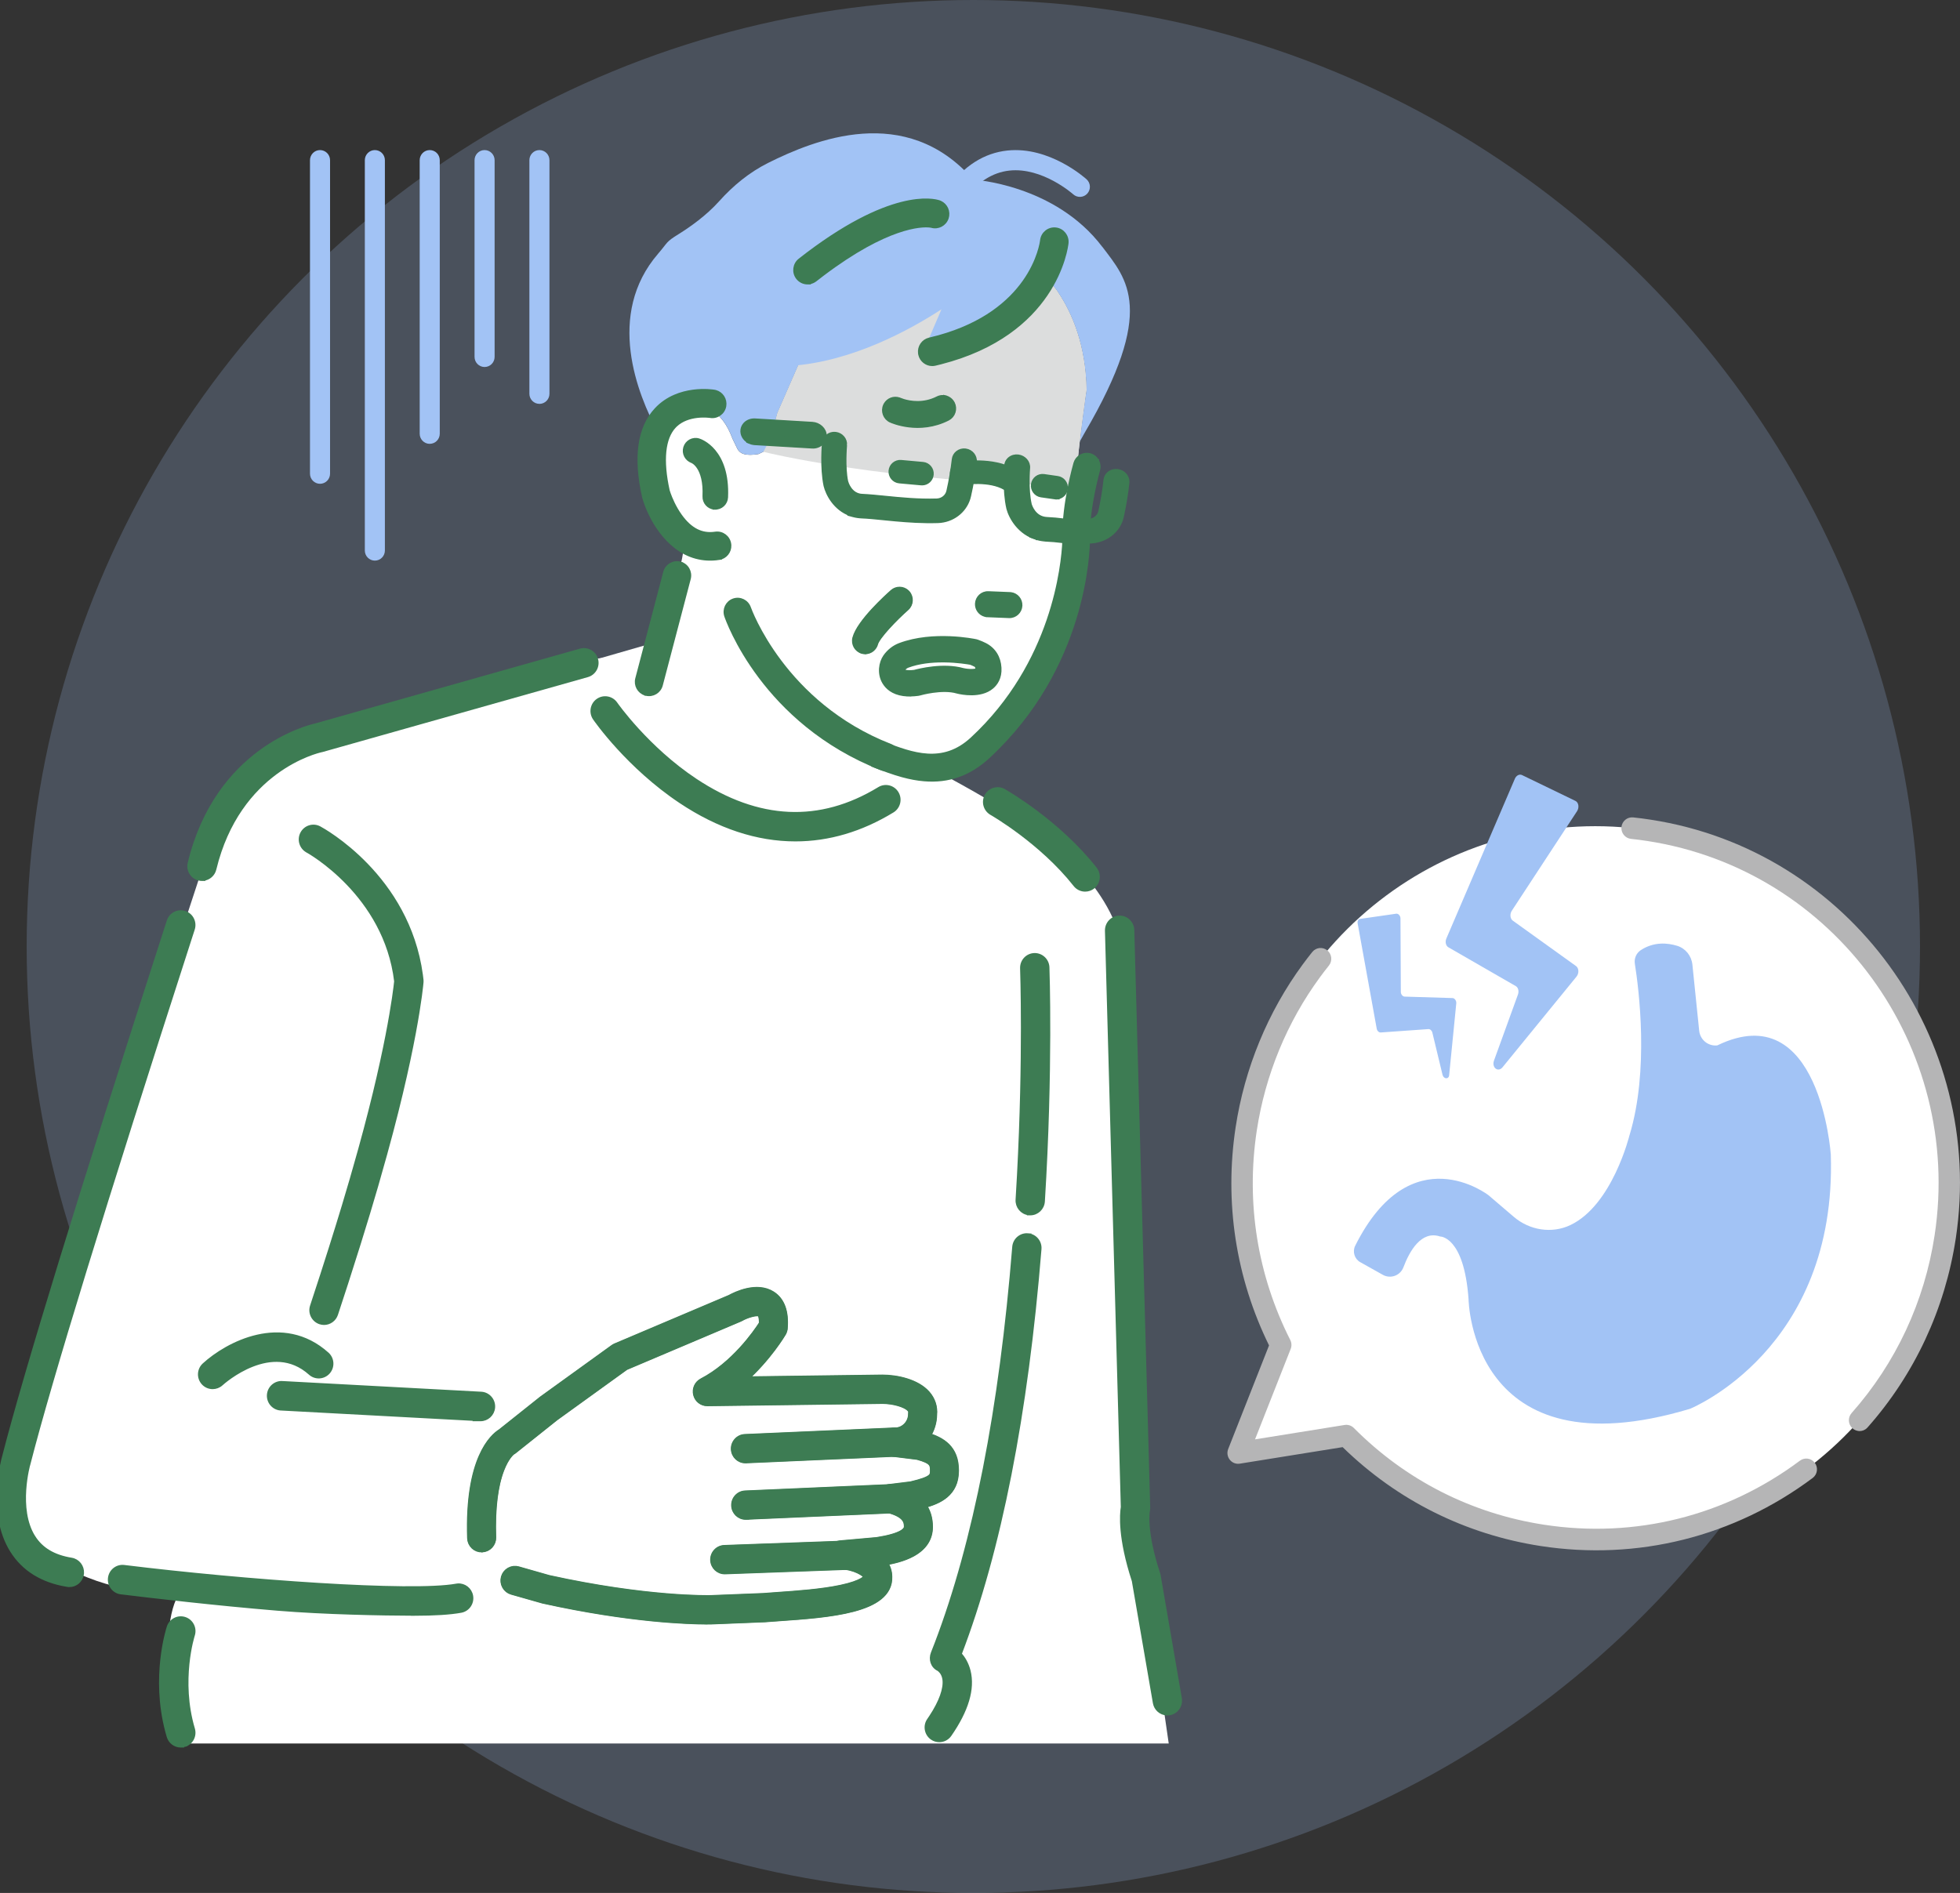 <svg width="147" height="142" viewBox="0 0 147 142" fill="none" xmlns="http://www.w3.org/2000/svg">
<rect x="0" y="0" width="147" height="142" fill="#333333" stroke="none"/>
<circle opacity="0.2" cx="73" cy="71" r="71" fill="#A9CBFE"/>
<g clip-path="url(#clip0_868_3902)">
<path d="M41.108 50.729C41.108 50.729 46.317 47.538 47.888 50.939L66.726 56.036C66.726 56.036 76.681 60.892 79.299 63.671C79.299 63.671 84.968 67.885 84.371 73.904L84.968 110.922C84.968 110.922 83.643 113.138 85.565 116.339L87.654 130.785H13.561C13.561 130.785 11.572 122.961 13.363 119.649C13.363 119.649 -2.451 119.649 1.429 107.01L16.646 60.663C16.646 60.663 19.927 55.847 27.686 54.643L41.112 50.731L41.108 50.729Z" fill="white"/>
<path d="M123.681 62.287C109.203 60.055 95.673 70.087 93.462 84.69C92.589 90.453 93.61 96.066 96.054 100.887L92.859 108.994L100.971 107.69C104.823 111.563 109.885 114.28 115.672 115.173C130.151 117.405 143.681 107.373 145.892 92.77C148.105 78.166 138.16 64.518 123.683 62.287H123.681Z" fill="white"/>
<path d="M40.456 30.297C40.871 30.297 41.209 29.958 41.209 29.54V12.017C41.209 11.598 40.873 11.258 40.456 11.258C40.04 11.258 39.704 11.598 39.704 12.017V29.538C39.704 29.956 40.041 30.295 40.456 30.295V30.297Z" fill="#A2C3F5"/>
<path d="M36.343 27.53C36.758 27.53 37.096 27.192 37.096 26.771V12.017C37.096 11.598 36.76 11.258 36.343 11.258C35.926 11.258 35.591 11.598 35.591 12.017V26.771C35.591 27.19 35.928 27.53 36.343 27.53Z" fill="#A2C3F5"/>
<path d="M32.23 33.293C32.645 33.293 32.982 32.955 32.982 32.534V12.017C32.982 11.598 32.647 11.258 32.23 11.258C31.813 11.258 31.477 11.598 31.477 12.017V32.536C31.477 32.955 31.813 33.295 32.23 33.295V33.293Z" fill="#A2C3F5"/>
<path d="M28.115 42.054C28.53 42.054 28.867 41.716 28.867 41.295V12.017C28.867 11.598 28.53 11.258 28.115 11.258C27.7 11.258 27.362 11.598 27.362 12.017V41.295C27.362 41.714 27.698 42.054 28.115 42.054Z" fill="#A2C3F5"/>
<path d="M24.001 36.291C24.416 36.291 24.754 35.953 24.754 35.532V12.017C24.754 11.598 24.416 11.258 24.001 11.258C23.586 11.258 23.249 11.598 23.249 12.017V35.532C23.249 35.951 23.586 36.291 24.001 36.291Z" fill="#A2C3F5"/>
<path d="M139.347 107.338C139.199 107.315 139.056 107.251 138.934 107.142C138.604 106.845 138.575 106.333 138.87 106C142.189 102.254 144.342 97.638 145.098 92.65C147.24 78.51 137.578 65.249 123.56 63.088C123.149 63.024 122.734 62.97 122.324 62.927C121.888 62.881 121.564 62.484 121.609 62.038C121.654 61.595 122.048 61.271 122.49 61.317C122.924 61.363 123.368 61.42 123.802 61.488C138.694 63.782 148.958 77.872 146.684 92.894C145.88 98.194 143.593 103.098 140.066 107.08C139.879 107.292 139.605 107.381 139.346 107.34L139.347 107.338Z" fill="#B5B5B6"/>
<path d="M115.551 115.974C109.909 115.104 104.782 112.542 100.698 108.556L92.986 109.795C92.701 109.842 92.414 109.73 92.234 109.501C92.053 109.275 92.007 108.967 92.115 108.696L95.178 100.925C92.686 95.845 91.818 90.195 92.671 84.566C93.343 80.137 95.086 75.906 97.714 72.332C97.942 72.022 98.18 71.713 98.42 71.413C98.699 71.066 99.203 71.012 99.549 71.294C99.893 71.575 99.946 72.085 99.667 72.432C99.441 72.714 99.217 73.006 99.003 73.298C96.53 76.663 94.89 80.645 94.257 84.814C93.438 90.228 94.307 95.659 96.771 100.521C96.877 100.728 96.887 100.972 96.802 101.187L94.127 107.973L100.847 106.893C101.099 106.852 101.357 106.936 101.539 107.12C105.426 111.028 110.355 113.537 115.795 114.374C122.625 115.427 129.444 113.72 134.994 109.571C135.351 109.306 135.853 109.38 136.116 109.738C136.379 110.098 136.305 110.604 135.95 110.87C130.053 115.279 122.808 117.091 115.553 115.974H115.551Z" fill="#B5B5B6"/>
<path d="M122.213 85.155C122.213 85.155 120.934 90.398 117.778 91.898C116.378 92.563 114.714 92.288 113.532 91.278L111.641 89.662C111.641 89.662 105.816 85.111 101.64 93.448C101.421 93.885 101.587 94.439 102.012 94.677L103.713 95.63C104.292 95.955 105.022 95.688 105.258 95.062C105.71 93.863 106.592 92.281 108.006 92.755C108.006 92.755 109.804 92.712 110.142 97.465C110.142 97.465 110.302 110.615 126.746 105.682C126.746 105.682 137.779 101.249 137.31 86.606C137.31 86.606 136.502 74.682 128.799 78.419C128.12 78.498 127.508 78.003 127.439 77.317L126.93 72.362C126.863 71.705 126.42 71.146 125.793 70.951C125.065 70.727 124.051 70.631 123.066 71.269C122.725 71.49 122.55 71.894 122.614 72.296C122.914 74.189 123.693 80.295 122.215 85.154L122.213 85.155Z" fill="#A2C3F5"/>
<path d="M113.612 58.424L108.48 70.394C108.368 70.653 108.435 70.948 108.63 71.061L113.682 73.971C113.866 74.076 113.937 74.351 113.847 74.602L112.051 79.555C111.86 80.078 112.354 80.47 112.69 80.061L118.237 73.261C118.439 73.015 118.421 72.625 118.202 72.468L113.458 69.06C113.257 68.916 113.223 68.566 113.388 68.315L118.278 60.852C118.458 60.578 118.398 60.195 118.158 60.079L114.152 58.141C113.958 58.047 113.72 58.17 113.612 58.421V58.424Z" fill="#A2C3F5"/>
<path d="M101.823 69.263L103.253 77.162C103.283 77.331 103.419 77.461 103.555 77.45L107.13 77.197C107.261 77.189 107.39 77.304 107.428 77.465L108.188 80.62C108.269 80.953 108.654 80.983 108.686 80.659L109.221 75.263C109.24 75.069 109.099 74.874 108.935 74.869L105.35 74.76C105.198 74.755 105.062 74.589 105.062 74.404L105.035 68.896C105.035 68.693 104.875 68.518 104.712 68.541L102.005 68.931C101.872 68.951 101.793 69.095 101.823 69.261V69.263Z" fill="#A2C3F5"/>
<path d="M70.836 110.314C70.838 109.145 70.186 108.749 68.982 108.427L67.096 108.192C68.254 108.194 69.196 107.249 69.197 106.081C69.358 104.684 67.359 104.217 66.2 104.215L53.052 104.388C56.098 102.801 57.999 99.569 57.999 99.569C58.258 96.348 55.134 98.139 55.134 98.139L46.507 101.796L41.154 105.66L38.05 108.133C38.05 108.133 35.929 109.168 36.131 115.353L38.626 118.565L40.945 119.225C48.621 120.917 53.366 120.758 53.366 120.758L57.301 120.602C60.033 120.379 65.921 120.217 65.833 118.298C65.835 117.258 64.148 116.65 63.117 116.648L65.875 116.403C67.474 116.157 68.881 115.713 68.883 114.545C68.885 113.376 68.094 112.754 66.79 112.425L68.482 112.214C70.111 111.831 70.836 111.486 70.84 110.317L70.836 110.314Z" fill="white"/>
<path d="M56.034 96.776C56.638 96.642 57.358 96.625 57.97 97.019C58.726 97.505 59.035 98.409 58.937 99.645H58.935C58.923 99.788 58.881 99.927 58.808 100.052C58.747 100.156 57.751 101.825 56.044 103.397L66.186 103.266H66.189C66.728 103.267 67.379 103.346 67.994 103.537C68.608 103.728 69.197 104.033 69.601 104.492C70.01 104.956 70.197 105.527 70.139 106.141L70.138 106.14C70.126 106.692 69.969 107.209 69.704 107.654C70.231 107.83 70.73 108.071 71.106 108.456C71.524 108.883 71.781 109.476 71.779 110.319C71.777 111.224 71.435 111.827 70.935 112.239C70.488 112.607 69.921 112.815 69.383 112.965C69.678 113.414 69.826 113.943 69.824 114.547C69.822 115.576 69.21 116.221 68.472 116.626C67.814 116.986 67.043 117.162 66.475 117.264C66.659 117.56 66.77 117.898 66.774 118.275L66.769 118.52C66.722 119.073 66.441 119.517 66.001 119.87C65.503 120.27 64.798 120.557 63.987 120.771C62.366 121.198 60.269 121.344 58.416 121.473C58.038 121.499 57.687 121.524 57.377 121.549L57.367 121.55H57.353L57.338 121.552L53.403 121.71H53.398C53.384 121.71 53.345 121.711 53.273 121.713C53.204 121.714 53.109 121.715 52.987 121.715H52.897L52.894 121.708C51.463 121.702 47.112 121.555 40.742 120.15H40.741C40.727 120.147 40.708 120.141 40.688 120.135V120.136L38.368 119.477C37.866 119.335 37.577 118.809 37.717 118.306C37.857 117.802 38.378 117.504 38.88 117.648L41.167 118.301L42.529 118.588C45.631 119.211 48.182 119.518 50.025 119.669C51.078 119.755 51.9 119.79 52.461 119.803C52.741 119.809 52.956 119.81 53.102 119.81C53.176 119.809 53.232 119.809 53.27 119.809C53.289 119.808 53.303 119.808 53.313 119.808C53.319 119.807 53.323 119.807 53.326 119.807C53.329 119.807 53.33 119.807 53.33 119.807L57.238 119.65L58.281 119.573C59.758 119.47 61.586 119.342 63.031 119.038C63.937 118.847 64.41 118.645 64.653 118.497C64.775 118.423 64.837 118.364 64.867 118.329C64.876 118.318 64.882 118.309 64.886 118.303V118.293C64.886 118.292 64.884 118.276 64.863 118.245C64.843 118.215 64.81 118.179 64.763 118.139C64.668 118.058 64.527 117.969 64.353 117.888C64.007 117.724 63.55 117.596 63.11 117.595C62.604 117.595 62.191 117.192 62.169 116.687C62.147 116.18 62.525 115.744 63.028 115.699L65.754 115.455C66.275 115.374 66.836 115.257 67.264 115.093C67.478 115.01 67.652 114.92 67.769 114.821C67.886 114.723 67.935 114.63 67.936 114.539L67.933 114.41C67.925 114.276 67.895 114.125 67.777 113.971C67.618 113.761 67.28 113.525 66.556 113.342C66.115 113.231 65.817 112.818 65.843 112.364V112.363C65.871 111.907 66.216 111.535 66.669 111.479L68.305 111.275C68.722 111.176 69.032 111.088 69.262 111.005C69.493 110.921 69.636 110.845 69.727 110.773C69.813 110.705 69.85 110.642 69.868 110.578C69.889 110.507 69.89 110.428 69.891 110.313C69.891 110.061 69.875 109.918 69.757 109.791C69.629 109.654 69.364 109.517 68.798 109.361L66.977 109.135C66.481 109.073 66.122 108.633 66.152 108.134C66.183 107.634 66.595 107.244 67.093 107.244H67.097C67.731 107.244 68.25 106.723 68.252 106.08C68.252 106.043 68.254 106.009 68.258 105.973C68.264 105.92 68.26 105.884 68.251 105.854C68.242 105.825 68.224 105.794 68.189 105.755L68.125 105.691C67.962 105.549 67.688 105.423 67.356 105.329C66.983 105.224 66.559 105.166 66.193 105.165L53.06 105.338H53.047C52.615 105.338 52.237 105.042 52.133 104.618L52.107 104.458C52.08 104.085 52.274 103.722 52.614 103.544V103.543C54.978 102.311 56.622 99.958 57.065 99.272C57.07 99.037 57.049 98.874 57.02 98.768C57.003 98.708 56.986 98.671 56.973 98.648L56.952 98.619C56.926 98.603 56.867 98.586 56.763 98.589C56.663 98.591 56.54 98.611 56.404 98.644C56.134 98.71 55.83 98.829 55.592 98.964L55.591 98.963C55.559 98.982 55.525 98.999 55.496 99.012L55.494 99.013L46.964 102.627L41.713 106.417L38.631 108.874C38.582 108.913 38.555 108.937 38.49 108.968C38.353 109.069 36.904 110.264 37.07 115.319C37.086 115.842 36.681 116.282 36.161 116.299L36.16 116.3L36.159 116.299C35.638 116.322 35.203 115.903 35.187 115.383L35.175 114.83C35.111 109.269 36.953 107.692 37.518 107.342L40.565 104.912L40.573 104.906L40.644 105.01L40.574 104.906C40.576 104.905 40.578 104.903 40.584 104.898C40.589 104.895 40.597 104.889 40.605 104.883L45.955 101.021C46.012 100.981 46.073 100.945 46.14 100.918L54.724 97.279C54.939 97.161 55.44 96.909 56.034 96.776Z" fill="#3D7C53" stroke="#3D7C53" stroke-width="0.25"/>
<mask id="path-16-outside-1_868_3902" maskUnits="userSpaceOnUse" x="34.268" y="95.787" width="38" height="27" fill="black">
<rect fill="white" x="34.268" y="95.787" width="38" height="27"/>
<path d="M52.985 121.61C51.775 121.61 47.321 121.498 40.764 120.052C40.748 120.048 40.73 120.044 40.714 120.039L38.397 119.38C38.18 119.318 37.999 119.175 37.89 118.977C37.781 118.78 37.754 118.55 37.814 118.331C37.876 118.112 38.017 117.93 38.215 117.819C38.411 117.709 38.639 117.682 38.854 117.743L41.148 118.397C48.487 120.012 53.142 119.911 53.336 119.905L57.25 119.749C57.572 119.722 57.955 119.695 58.292 119.672C59.769 119.569 61.602 119.441 63.055 119.134C64.777 118.771 64.975 118.363 64.989 118.329C64.989 118.316 64.989 118.304 64.989 118.291C64.989 118.015 63.997 117.495 63.114 117.493C62.661 117.493 62.292 117.135 62.273 116.679C62.253 116.225 62.591 115.837 63.041 115.796L65.773 115.552C67.644 115.259 68.037 114.839 68.039 114.536C68.039 114.212 68.039 113.61 66.584 113.243C66.19 113.143 65.922 112.774 65.948 112.366C65.973 111.958 66.284 111.625 66.686 111.575L68.334 111.37C69.994 110.977 69.994 110.74 69.994 110.31C69.994 109.819 69.945 109.569 68.818 109.261L66.992 109.033C66.55 108.978 66.227 108.584 66.254 108.137C66.282 107.69 66.651 107.341 67.094 107.341C67.094 107.341 67.101 107.341 67.103 107.341C67.788 107.341 68.352 106.774 68.352 106.078C68.352 106.045 68.354 106.013 68.357 105.981C68.371 105.86 68.347 105.78 68.263 105.686C67.923 105.299 66.944 105.066 66.195 105.064L53.048 105.237C52.662 105.237 52.324 104.971 52.231 104.592C52.135 104.207 52.312 103.813 52.662 103.63C55.06 102.379 56.711 100.008 57.165 99.299C57.181 98.786 57.073 98.578 57.006 98.535C56.786 98.39 56.024 98.604 55.542 98.877C55.512 98.893 55.482 98.909 55.454 98.919L46.911 102.54L41.652 106.336L38.565 108.796C38.552 108.805 38.542 108.814 38.533 108.821C38.496 108.851 38.478 108.866 38.425 108.887C38.353 108.94 37.945 109.272 37.577 110.228C37.101 111.467 36.896 113.18 36.966 115.322C36.973 115.548 36.894 115.765 36.739 115.931C36.585 116.097 36.377 116.193 36.15 116.2C35.93 116.212 35.718 116.132 35.553 115.979C35.386 115.822 35.288 115.609 35.282 115.379C35.087 109.425 36.984 107.784 37.57 107.424L40.624 104.991C40.635 104.982 40.645 104.975 40.656 104.966L46.009 101.102C46.06 101.064 46.115 101.034 46.173 101.009L54.758 97.37C55.207 97.122 56.766 96.365 57.911 97.101C58.621 97.557 58.93 98.41 58.831 99.636C58.82 99.764 58.781 99.89 58.716 100.001C58.67 100.077 57.598 101.884 55.777 103.5L66.183 103.363C67.239 103.364 68.747 103.678 69.521 104.556C69.911 105 70.09 105.543 70.035 106.129C70.026 106.692 69.858 107.237 69.549 107.708C70.609 108.039 71.679 108.613 71.676 110.314C71.672 112.015 70.439 112.58 69.221 112.902C69.555 113.355 69.722 113.905 69.721 114.541C69.721 115.391 69.281 116.061 68.421 116.533C67.718 116.918 66.886 117.093 66.307 117.189C66.545 117.52 66.669 117.885 66.672 118.275C66.764 120.786 62.13 121.108 58.407 121.368L58.312 121.375C57.971 121.398 57.649 121.422 57.365 121.445C57.354 121.445 57.342 121.445 57.331 121.446L53.395 121.605C53.275 121.609 53.137 121.61 52.983 121.61H52.985ZM38.623 117.762C38.489 117.762 38.358 117.796 38.238 117.864C38.053 117.969 37.918 118.138 37.862 118.345C37.803 118.55 37.83 118.767 37.932 118.952C38.037 119.139 38.204 119.273 38.409 119.332L40.728 119.991C40.744 119.996 40.758 120 40.774 120.003C42.431 120.369 48.208 121.56 52.985 121.56C53.139 121.56 53.275 121.56 53.391 121.555L57.331 121.397C57.342 121.397 57.352 121.397 57.363 121.395C57.647 121.372 57.969 121.348 58.31 121.325L58.405 121.318C62.109 121.06 66.715 120.739 66.624 118.277C66.621 117.883 66.494 117.518 66.245 117.187C66.24 117.18 66.238 117.171 66.241 117.162C66.245 117.153 66.252 117.148 66.261 117.146C68.555 116.768 69.671 115.917 69.675 114.541C69.675 113.904 69.503 113.351 69.162 112.902C69.157 112.895 69.155 112.886 69.159 112.879C69.162 112.872 69.168 112.865 69.177 112.863C70.388 112.548 71.628 111.997 71.63 110.314C71.633 108.627 70.558 108.069 69.507 107.745C69.5 107.743 69.493 107.736 69.491 107.729C69.489 107.722 69.491 107.713 69.495 107.706C69.809 107.237 69.98 106.69 69.991 106.124C70.044 105.55 69.871 105.021 69.489 104.588C68.728 103.724 67.236 103.414 66.19 103.412L55.717 103.55C55.706 103.55 55.698 103.542 55.694 103.534C55.691 103.523 55.694 103.512 55.701 103.505C57.547 101.882 58.636 100.051 58.681 99.974C58.742 99.871 58.779 99.751 58.788 99.63C58.886 98.424 58.584 97.589 57.891 97.142C57.409 96.832 56.796 96.757 56.07 96.919C55.479 97.051 54.975 97.307 54.788 97.412L46.201 101.052C46.147 101.075 46.095 101.104 46.048 101.139L40.695 105.003C40.684 105.01 40.673 105.019 40.665 105.026L37.609 107.462C37.026 107.82 35.149 109.446 35.343 115.373C35.35 115.591 35.442 115.792 35.599 115.938C35.753 116.082 35.953 116.157 36.161 116.145C36.373 116.138 36.569 116.049 36.714 115.892C36.859 115.735 36.934 115.532 36.928 115.32C36.76 110.193 38.243 108.964 38.413 108.841C38.464 108.819 38.478 108.807 38.513 108.778C38.522 108.771 38.533 108.762 38.545 108.753L41.632 106.293L46.897 102.493L55.443 98.87C55.47 98.859 55.498 98.845 55.526 98.829C56.042 98.538 56.798 98.33 57.042 98.488C57.135 98.549 57.239 98.798 57.222 99.304C57.222 99.31 57.222 99.313 57.218 99.317C56.768 100.02 55.108 102.411 52.692 103.671C52.363 103.842 52.197 104.214 52.287 104.576C52.376 104.932 52.692 105.181 53.056 105.181H53.064L66.202 105.009C66.962 105.009 67.958 105.249 68.308 105.648C68.4 105.752 68.43 105.848 68.414 105.983C68.41 106.013 68.408 106.044 68.408 106.074C68.408 106.799 67.822 107.387 67.103 107.387C66.681 107.387 66.335 107.717 66.308 108.137C66.282 108.557 66.588 108.928 67.002 108.981L68.832 109.209C69.996 109.528 70.049 109.804 70.047 110.309C70.047 110.765 70.047 111.016 68.345 111.418L66.693 111.623C66.316 111.67 66.022 111.983 65.999 112.368C65.976 112.753 66.227 113.098 66.598 113.193C68.092 113.57 68.092 114.198 68.09 114.536C68.09 115.119 66.835 115.438 65.78 115.601L63.046 115.845C62.623 115.883 62.306 116.248 62.324 116.676C62.342 117.103 62.69 117.44 63.115 117.442C64.071 117.443 65.042 117.987 65.04 118.29C65.04 118.302 65.04 118.316 65.04 118.329C65.04 118.332 64.95 118.785 63.066 119.182C61.609 119.489 59.774 119.617 58.299 119.72C57.958 119.743 57.577 119.77 57.254 119.797L53.34 119.954C53.144 119.959 48.485 120.06 41.138 118.443L38.842 117.789C38.77 117.768 38.697 117.759 38.625 117.759L38.623 117.762Z"/>
</mask>
<path d="M52.985 121.61C51.775 121.61 47.321 121.498 40.764 120.052C40.748 120.048 40.73 120.044 40.714 120.039L38.397 119.38C38.18 119.318 37.999 119.175 37.89 118.977C37.781 118.78 37.754 118.55 37.814 118.331C37.876 118.112 38.017 117.93 38.215 117.819C38.411 117.709 38.639 117.682 38.854 117.743L41.148 118.397C48.487 120.012 53.142 119.911 53.336 119.905L57.25 119.749C57.572 119.722 57.955 119.695 58.292 119.672C59.769 119.569 61.602 119.441 63.055 119.134C64.777 118.771 64.975 118.363 64.989 118.329C64.989 118.316 64.989 118.304 64.989 118.291C64.989 118.015 63.997 117.495 63.114 117.493C62.661 117.493 62.292 117.135 62.273 116.679C62.253 116.225 62.591 115.837 63.041 115.796L65.773 115.552C67.644 115.259 68.037 114.839 68.039 114.536C68.039 114.212 68.039 113.61 66.584 113.243C66.19 113.143 65.922 112.774 65.948 112.366C65.973 111.958 66.284 111.625 66.686 111.575L68.334 111.37C69.994 110.977 69.994 110.74 69.994 110.31C69.994 109.819 69.945 109.569 68.818 109.261L66.992 109.033C66.55 108.978 66.227 108.584 66.254 108.137C66.282 107.69 66.651 107.341 67.094 107.341C67.094 107.341 67.101 107.341 67.103 107.341C67.788 107.341 68.352 106.774 68.352 106.078C68.352 106.045 68.354 106.013 68.357 105.981C68.371 105.86 68.347 105.78 68.263 105.686C67.923 105.299 66.944 105.066 66.195 105.064L53.048 105.237C52.662 105.237 52.324 104.971 52.231 104.592C52.135 104.207 52.312 103.813 52.662 103.63C55.06 102.379 56.711 100.008 57.165 99.299C57.181 98.786 57.073 98.578 57.006 98.535C56.786 98.39 56.024 98.604 55.542 98.877C55.512 98.893 55.482 98.909 55.454 98.919L46.911 102.54L41.652 106.336L38.565 108.796C38.552 108.805 38.542 108.814 38.533 108.821C38.496 108.851 38.478 108.866 38.425 108.887C38.353 108.94 37.945 109.272 37.577 110.228C37.101 111.467 36.896 113.18 36.966 115.322C36.973 115.548 36.894 115.765 36.739 115.931C36.585 116.097 36.377 116.193 36.15 116.2C35.93 116.212 35.718 116.132 35.553 115.979C35.386 115.822 35.288 115.609 35.282 115.379C35.087 109.425 36.984 107.784 37.57 107.424L40.624 104.991C40.635 104.982 40.645 104.975 40.656 104.966L46.009 101.102C46.06 101.064 46.115 101.034 46.173 101.009L54.758 97.37C55.207 97.122 56.766 96.365 57.911 97.101C58.621 97.557 58.93 98.41 58.831 99.636C58.82 99.764 58.781 99.89 58.716 100.001C58.67 100.077 57.598 101.884 55.777 103.5L66.183 103.363C67.239 103.364 68.747 103.678 69.521 104.556C69.911 105 70.09 105.543 70.035 106.129C70.026 106.692 69.858 107.237 69.549 107.708C70.609 108.039 71.679 108.613 71.676 110.314C71.672 112.015 70.439 112.58 69.221 112.902C69.555 113.355 69.722 113.905 69.721 114.541C69.721 115.391 69.281 116.061 68.421 116.533C67.718 116.918 66.886 117.093 66.307 117.189C66.545 117.52 66.669 117.885 66.672 118.275C66.764 120.786 62.13 121.108 58.407 121.368L58.312 121.375C57.971 121.398 57.649 121.422 57.365 121.445C57.354 121.445 57.342 121.445 57.331 121.446L53.395 121.605C53.275 121.609 53.137 121.61 52.983 121.61H52.985ZM38.623 117.762C38.489 117.762 38.358 117.796 38.238 117.864C38.053 117.969 37.918 118.138 37.862 118.345C37.803 118.55 37.83 118.767 37.932 118.952C38.037 119.139 38.204 119.273 38.409 119.332L40.728 119.991C40.744 119.996 40.758 120 40.774 120.003C42.431 120.369 48.208 121.56 52.985 121.56C53.139 121.56 53.275 121.56 53.391 121.555L57.331 121.397C57.342 121.397 57.352 121.397 57.363 121.395C57.647 121.372 57.969 121.348 58.31 121.325L58.405 121.318C62.109 121.06 66.715 120.739 66.624 118.277C66.621 117.883 66.494 117.518 66.245 117.187C66.24 117.18 66.238 117.171 66.241 117.162C66.245 117.153 66.252 117.148 66.261 117.146C68.555 116.768 69.671 115.917 69.675 114.541C69.675 113.904 69.503 113.351 69.162 112.902C69.157 112.895 69.155 112.886 69.159 112.879C69.162 112.872 69.168 112.865 69.177 112.863C70.388 112.548 71.628 111.997 71.63 110.314C71.633 108.627 70.558 108.069 69.507 107.745C69.5 107.743 69.493 107.736 69.491 107.729C69.489 107.722 69.491 107.713 69.495 107.706C69.809 107.237 69.98 106.69 69.991 106.124C70.044 105.55 69.871 105.021 69.489 104.588C68.728 103.724 67.236 103.414 66.19 103.412L55.717 103.55C55.706 103.55 55.698 103.542 55.694 103.534C55.691 103.523 55.694 103.512 55.701 103.505C57.547 101.882 58.636 100.051 58.681 99.974C58.742 99.871 58.779 99.751 58.788 99.63C58.886 98.424 58.584 97.589 57.891 97.142C57.409 96.832 56.796 96.757 56.07 96.919C55.479 97.051 54.975 97.307 54.788 97.412L46.201 101.052C46.147 101.075 46.095 101.104 46.048 101.139L40.695 105.003C40.684 105.01 40.673 105.019 40.665 105.026L37.609 107.462C37.026 107.82 35.149 109.446 35.343 115.373C35.35 115.591 35.442 115.792 35.599 115.938C35.753 116.082 35.953 116.157 36.161 116.145C36.373 116.138 36.569 116.049 36.714 115.892C36.859 115.735 36.934 115.532 36.928 115.32C36.76 110.193 38.243 108.964 38.413 108.841C38.464 108.819 38.478 108.807 38.513 108.778C38.522 108.771 38.533 108.762 38.545 108.753L41.632 106.293L46.897 102.493L55.443 98.87C55.47 98.859 55.498 98.845 55.526 98.829C56.042 98.538 56.798 98.33 57.042 98.488C57.135 98.549 57.239 98.798 57.222 99.304C57.222 99.31 57.222 99.313 57.218 99.317C56.768 100.02 55.108 102.411 52.692 103.671C52.363 103.842 52.197 104.214 52.287 104.576C52.376 104.932 52.692 105.181 53.056 105.181H53.064L66.202 105.009C66.962 105.009 67.958 105.249 68.308 105.648C68.4 105.752 68.43 105.848 68.414 105.983C68.41 106.013 68.408 106.044 68.408 106.074C68.408 106.799 67.822 107.387 67.103 107.387C66.681 107.387 66.335 107.717 66.308 108.137C66.282 108.557 66.588 108.928 67.002 108.981L68.832 109.209C69.996 109.528 70.049 109.804 70.047 110.309C70.047 110.765 70.047 111.016 68.345 111.418L66.693 111.623C66.316 111.67 66.022 111.983 65.999 112.368C65.976 112.753 66.227 113.098 66.598 113.193C68.092 113.57 68.092 114.198 68.09 114.536C68.09 115.119 66.835 115.438 65.78 115.601L63.046 115.845C62.623 115.883 62.306 116.248 62.324 116.676C62.342 117.103 62.69 117.44 63.115 117.442C64.071 117.443 65.042 117.987 65.04 118.29C65.04 118.302 65.04 118.316 65.04 118.329C65.04 118.332 64.95 118.785 63.066 119.182C61.609 119.489 59.774 119.617 58.299 119.72C57.958 119.743 57.577 119.77 57.254 119.797L53.34 119.954C53.144 119.959 48.485 120.06 41.138 118.443L38.842 117.789C38.77 117.768 38.697 117.759 38.625 117.759L38.623 117.762Z" fill="#3D7C53"/>
<path d="M52.985 121.61C51.775 121.61 47.321 121.498 40.764 120.052C40.748 120.048 40.73 120.044 40.714 120.039L38.397 119.38C38.18 119.318 37.999 119.175 37.89 118.977C37.781 118.78 37.754 118.55 37.814 118.331C37.876 118.112 38.017 117.93 38.215 117.819C38.411 117.709 38.639 117.682 38.854 117.743L41.148 118.397C48.487 120.012 53.142 119.911 53.336 119.905L57.25 119.749C57.572 119.722 57.955 119.695 58.292 119.672C59.769 119.569 61.602 119.441 63.055 119.134C64.777 118.771 64.975 118.363 64.989 118.329C64.989 118.316 64.989 118.304 64.989 118.291C64.989 118.015 63.997 117.495 63.114 117.493C62.661 117.493 62.292 117.135 62.273 116.679C62.253 116.225 62.591 115.837 63.041 115.796L65.773 115.552C67.644 115.259 68.037 114.839 68.039 114.536C68.039 114.212 68.039 113.61 66.584 113.243C66.19 113.143 65.922 112.774 65.948 112.366C65.973 111.958 66.284 111.625 66.686 111.575L68.334 111.37C69.994 110.977 69.994 110.74 69.994 110.31C69.994 109.819 69.945 109.569 68.818 109.261L66.992 109.033C66.55 108.978 66.227 108.584 66.254 108.137C66.282 107.69 66.651 107.341 67.094 107.341C67.094 107.341 67.101 107.341 67.103 107.341C67.788 107.341 68.352 106.774 68.352 106.078C68.352 106.045 68.354 106.013 68.357 105.981C68.371 105.86 68.347 105.78 68.263 105.686C67.923 105.299 66.944 105.066 66.195 105.064L53.048 105.237C52.662 105.237 52.324 104.971 52.231 104.592C52.135 104.207 52.312 103.813 52.662 103.63C55.06 102.379 56.711 100.008 57.165 99.299C57.181 98.786 57.073 98.578 57.006 98.535C56.786 98.39 56.024 98.604 55.542 98.877C55.512 98.893 55.482 98.909 55.454 98.919L46.911 102.54L41.652 106.336L38.565 108.796C38.552 108.805 38.542 108.814 38.533 108.821C38.496 108.851 38.478 108.866 38.425 108.887C38.353 108.94 37.945 109.272 37.577 110.228C37.101 111.467 36.896 113.18 36.966 115.322C36.973 115.548 36.894 115.765 36.739 115.931C36.585 116.097 36.377 116.193 36.15 116.2C35.93 116.212 35.718 116.132 35.553 115.979C35.386 115.822 35.288 115.609 35.282 115.379C35.087 109.425 36.984 107.784 37.57 107.424L40.624 104.991C40.635 104.982 40.645 104.975 40.656 104.966L46.009 101.102C46.06 101.064 46.115 101.034 46.173 101.009L54.758 97.37C55.207 97.122 56.766 96.365 57.911 97.101C58.621 97.557 58.93 98.41 58.831 99.636C58.82 99.764 58.781 99.89 58.716 100.001C58.67 100.077 57.598 101.884 55.777 103.5L66.183 103.363C67.239 103.364 68.747 103.678 69.521 104.556C69.911 105 70.09 105.543 70.035 106.129C70.026 106.692 69.858 107.237 69.549 107.708C70.609 108.039 71.679 108.613 71.676 110.314C71.672 112.015 70.439 112.58 69.221 112.902C69.555 113.355 69.722 113.905 69.721 114.541C69.721 115.391 69.281 116.061 68.421 116.533C67.718 116.918 66.886 117.093 66.307 117.189C66.545 117.52 66.669 117.885 66.672 118.275C66.764 120.786 62.13 121.108 58.407 121.368L58.312 121.375C57.971 121.398 57.649 121.422 57.365 121.445C57.354 121.445 57.342 121.445 57.331 121.446L53.395 121.605C53.275 121.609 53.137 121.61 52.983 121.61H52.985ZM38.623 117.762C38.489 117.762 38.358 117.796 38.238 117.864C38.053 117.969 37.918 118.138 37.862 118.345C37.803 118.55 37.83 118.767 37.932 118.952C38.037 119.139 38.204 119.273 38.409 119.332L40.728 119.991C40.744 119.996 40.758 120 40.774 120.003C42.431 120.369 48.208 121.56 52.985 121.56C53.139 121.56 53.275 121.56 53.391 121.555L57.331 121.397C57.342 121.397 57.352 121.397 57.363 121.395C57.647 121.372 57.969 121.348 58.31 121.325L58.405 121.318C62.109 121.06 66.715 120.739 66.624 118.277C66.621 117.883 66.494 117.518 66.245 117.187C66.24 117.18 66.238 117.171 66.241 117.162C66.245 117.153 66.252 117.148 66.261 117.146C68.555 116.768 69.671 115.917 69.675 114.541C69.675 113.904 69.503 113.351 69.162 112.902C69.157 112.895 69.155 112.886 69.159 112.879C69.162 112.872 69.168 112.865 69.177 112.863C70.388 112.548 71.628 111.997 71.63 110.314C71.633 108.627 70.558 108.069 69.507 107.745C69.5 107.743 69.493 107.736 69.491 107.729C69.489 107.722 69.491 107.713 69.495 107.706C69.809 107.237 69.98 106.69 69.991 106.124C70.044 105.55 69.871 105.021 69.489 104.588C68.728 103.724 67.236 103.414 66.19 103.412L55.717 103.55C55.706 103.55 55.698 103.542 55.694 103.534C55.691 103.523 55.694 103.512 55.701 103.505C57.547 101.882 58.636 100.051 58.681 99.974C58.742 99.871 58.779 99.751 58.788 99.63C58.886 98.424 58.584 97.589 57.891 97.142C57.409 96.832 56.796 96.757 56.07 96.919C55.479 97.051 54.975 97.307 54.788 97.412L46.201 101.052C46.147 101.075 46.095 101.104 46.048 101.139L40.695 105.003C40.684 105.01 40.673 105.019 40.665 105.026L37.609 107.462C37.026 107.82 35.149 109.446 35.343 115.373C35.35 115.591 35.442 115.792 35.599 115.938C35.753 116.082 35.953 116.157 36.161 116.145C36.373 116.138 36.569 116.049 36.714 115.892C36.859 115.735 36.934 115.532 36.928 115.32C36.76 110.193 38.243 108.964 38.413 108.841C38.464 108.819 38.478 108.807 38.513 108.778C38.522 108.771 38.533 108.762 38.545 108.753L41.632 106.293L46.897 102.493L55.443 98.87C55.47 98.859 55.498 98.845 55.526 98.829C56.042 98.538 56.798 98.33 57.042 98.488C57.135 98.549 57.239 98.798 57.222 99.304C57.222 99.31 57.222 99.313 57.218 99.317C56.768 100.02 55.108 102.411 52.692 103.671C52.363 103.842 52.197 104.214 52.287 104.576C52.376 104.932 52.692 105.181 53.056 105.181H53.064L66.202 105.009C66.962 105.009 67.958 105.249 68.308 105.648C68.4 105.752 68.43 105.848 68.414 105.983C68.41 106.013 68.408 106.044 68.408 106.074C68.408 106.799 67.822 107.387 67.103 107.387C66.681 107.387 66.335 107.717 66.308 108.137C66.282 108.557 66.588 108.928 67.002 108.981L68.832 109.209C69.996 109.528 70.049 109.804 70.047 110.309C70.047 110.765 70.047 111.016 68.345 111.418L66.693 111.623C66.316 111.67 66.022 111.983 65.999 112.368C65.976 112.753 66.227 113.098 66.598 113.193C68.092 113.57 68.092 114.198 68.09 114.536C68.09 115.119 66.835 115.438 65.78 115.601L63.046 115.845C62.623 115.883 62.306 116.248 62.324 116.676C62.342 117.103 62.69 117.44 63.115 117.442C64.071 117.443 65.042 117.987 65.04 118.29C65.04 118.302 65.04 118.316 65.04 118.329C65.04 118.332 64.95 118.785 63.066 119.182C61.609 119.489 59.774 119.617 58.299 119.72C57.958 119.743 57.577 119.77 57.254 119.797L53.34 119.954C53.144 119.959 48.485 120.06 41.138 118.443L38.842 117.789C38.77 117.768 38.697 117.759 38.625 117.759L38.623 117.762Z" stroke="#3D7C53" stroke-width="0.5" mask="url(#path-16-outside-1_868_3902)"/>
<path d="M67.671 107.205C68.191 107.191 68.629 107.589 68.651 108.114C68.672 108.604 68.321 109.026 67.847 109.096L67.75 109.104L55.947 109.621L55.941 109.622H55.904C55.434 109.622 55.039 109.271 54.973 108.808L54.964 108.713C54.942 108.191 55.343 107.745 55.865 107.722L67.669 107.205H67.671Z" fill="#3D7C53" stroke="#3D7C53" stroke-width="0.25"/>
<path d="M67.668 107.18C68.211 107.164 68.651 107.575 68.676 108.111V108.112C68.697 108.615 68.335 109.047 67.85 109.118L67.751 109.128L55.958 109.644L55.956 109.646H55.904C55.384 109.646 54.961 109.236 54.938 108.713V108.712C54.916 108.176 55.329 107.72 55.863 107.697L67.666 107.181L67.668 107.18ZM55.874 107.996C55.508 108.013 55.219 108.328 55.235 108.7L55.254 108.832C55.325 109.129 55.589 109.345 55.902 109.345H55.932L67.734 108.828L67.868 108.809C68.169 108.732 68.387 108.45 68.373 108.125C68.357 107.759 68.063 107.48 67.696 107.479H67.677L55.874 107.996Z" fill="#3D7C53" stroke="#3D7C53" stroke-width="0.25"/>
<path d="M67.692 111.439C68.214 111.423 68.651 111.823 68.674 112.349C68.695 112.838 68.343 113.26 67.869 113.33L67.772 113.34L55.97 113.856H55.927C55.425 113.856 55.009 113.457 54.986 112.947C54.964 112.425 55.366 111.98 55.888 111.957L67.691 111.44L67.692 111.439Z" fill="#3D7C53" stroke="#3D7C53" stroke-width="0.25"/>
<path d="M67.691 111.414C68.233 111.398 68.675 111.808 68.699 112.347C68.72 112.849 68.359 113.282 67.873 113.353L67.774 113.362L56.053 113.874V113.881H55.928C55.407 113.881 54.984 113.469 54.962 112.947V112.946C54.94 112.41 55.352 111.954 55.887 111.932L67.689 111.415L67.691 111.414ZM55.899 112.23C55.722 112.238 55.558 112.315 55.437 112.448C55.316 112.58 55.253 112.753 55.261 112.935L55.28 113.068C55.355 113.371 55.629 113.588 55.95 113.579H55.957L67.76 113.062C68.126 113.046 68.415 112.731 68.398 112.359C68.382 111.994 68.09 111.715 67.724 111.715H67.696V111.714L55.899 112.23Z" fill="#3D7C53" stroke="#3D7C53" stroke-width="0.25"/>
<path d="M64.483 115.677C64.998 115.658 65.441 116.067 65.459 116.592C65.477 117.116 65.071 117.555 64.551 117.574L54.39 117.942L54.386 117.943H54.355C53.85 117.943 53.434 117.54 53.415 117.028V117.027C53.397 116.504 53.802 116.064 54.322 116.045L64.483 115.677Z" fill="#3D7C53" stroke="#3D7C53" stroke-width="0.25"/>
<path d="M64.516 115.652C65.034 115.653 65.462 116.068 65.482 116.592V116.593C65.501 117.129 65.085 117.583 64.55 117.602L54.39 117.971H54.355C53.831 117.971 53.408 117.556 53.388 117.031C53.378 116.772 53.471 116.522 53.647 116.332C53.822 116.142 54.062 116.032 54.319 116.021H54.32L64.481 115.652H64.516ZM54.333 116.321H54.332C54.199 116.326 54.073 116.369 53.968 116.446L53.869 116.535C53.747 116.667 53.685 116.838 53.69 117.02L53.708 117.153C53.778 117.453 54.042 117.671 54.356 117.671H54.38L64.542 117.302C64.908 117.288 65.198 116.977 65.185 116.604C65.171 116.239 64.874 115.952 64.519 115.952H64.493L54.333 116.321Z" fill="#3D7C53" stroke="#3D7C53" stroke-width="0.25"/>
<path d="M81.488 29.259C81.43 25.922 80.425 23.529 79.34 21.91C79.319 21.876 79.296 21.844 79.273 21.812C78.406 20.544 76.711 20.234 75.402 21.034C74.427 21.628 72.671 22.101 69.519 21.967C69.519 21.967 63.308 24.825 60.853 25.159L58.308 30.978L57.944 32.314C57.732 33.096 57.817 33.322 57.246 33.892L56.87 34.067C55.957 34.204 55.496 34.079 55.279 33.62L54.94 32.916C53.241 28.338 49.599 31.762 49.599 31.762C47.139 37.58 51.344 40.32 51.344 40.32C51.349 42.513 49.357 48.125 49.357 48.125L43.789 49.73C43.789 49.73 43.391 54.946 55.325 61.366C56.513 62.303 59.283 62.259 60.696 62.168C62.84 62.031 65.27 60.764 66.434 59.998C66.593 57.572 67.428 58.457 67.64 57.387C67.855 57.474 67.85 57.47 67.771 57.436C69.902 58.286 72.354 57.737 73.917 56.034C77.811 51.789 79.39 47.359 80.029 44.369C80.562 42.801 80.626 41.597 80.626 41.597C80.045 38.864 81.484 29.26 81.484 29.26L81.488 29.259Z" fill="white"/>
<path d="M82.673 18.519C79.12 13.819 72.988 13.475 72.988 13.475C67.931 7.675 61.047 10.507 57.619 12.216C56.215 12.916 54.989 13.921 53.939 15.093C52.965 16.18 51.738 17.038 50.904 17.557C49.901 18.18 50.135 18.132 49.361 19.028C45.417 23.596 47.801 29.569 49.347 32.421C49.423 32.204 49.506 31.983 49.601 31.757C49.601 31.757 53.243 28.333 54.942 32.911L55.281 33.615C55.498 34.075 55.957 34.201 56.872 34.062L57.248 33.888C57.819 33.318 57.732 33.089 57.946 32.309L58.31 30.973L60.855 25.155C63.31 24.82 69.521 21.962 69.521 21.962C72.674 22.096 74.429 21.626 75.404 21.029C76.711 20.231 78.406 20.539 79.275 21.807C79.298 21.839 79.319 21.871 79.342 21.905C80.427 23.525 81.432 25.917 81.49 29.254C81.49 29.254 81.236 30.952 80.983 33.123C81.084 32.934 81.204 32.717 81.35 32.466C86.756 23.238 84.524 20.959 82.673 18.513V18.519Z" fill="#A2C3F5"/>
<path d="M79.342 21.91C79.321 21.876 79.298 21.844 79.275 21.812C78.408 20.544 76.712 20.234 75.404 21.034C74.429 21.628 72.673 22.101 69.521 21.967C69.521 21.967 63.309 24.825 60.854 25.159L58.309 30.978L57.946 32.314C57.734 33.096 57.248 33.892 57.248 33.892C57.248 33.892 66.388 36.189 80.649 36.438C80.93 32.973 81.486 29.262 81.486 29.262C81.428 25.925 80.423 23.533 79.338 21.913L79.342 21.91Z" fill="#DCDDDD"/>
<path d="M80.632 34.753C80.76 34.304 81.208 34.027 81.657 34.102L81.747 34.121L81.749 34.122L81.761 34.126H81.762C81.996 34.194 82.188 34.351 82.306 34.565L82.307 34.565V34.566C82.422 34.781 82.451 35.029 82.384 35.264L82.383 35.263C82.359 35.351 81.592 38.088 81.634 40.148L81.637 40.276H81.631C81.629 41.476 81.353 50.082 74.129 56.77C72.718 58.077 71.139 58.639 69.306 58.482C68.792 58.439 68.264 58.341 67.691 58.185C66.966 57.987 66.297 57.732 65.656 57.486L65.654 57.485L65.597 57.463L65.482 57.417L65.525 57.302L66.084 55.82L66.128 55.703L66.244 55.747L66.292 55.765L66.293 55.766C67.347 56.169 68.448 56.588 69.564 56.654C70.672 56.72 71.796 56.436 72.895 55.418C79.007 49.76 79.718 42.401 79.8 40.596L79.811 40.184C79.763 37.805 80.597 34.876 80.632 34.753Z" fill="#3D7C53" stroke="#3D7C53" stroke-width="0.25"/>
<path d="M67.658 20.086H67.662" stroke="#3D7C53" stroke-width="0.25"/>
<path d="M51.371 33.571C51.505 33.13 51.969 32.875 52.411 33.013C52.47 33.031 53.029 33.214 53.552 33.843C54.077 34.474 54.557 35.541 54.48 37.304V37.305C54.46 37.764 54.073 38.123 53.615 38.105V38.106H53.575V38.105C53.13 38.068 52.792 37.682 52.812 37.23C52.862 36.115 52.635 35.464 52.4 35.092C52.167 34.723 51.919 34.619 51.899 34.611V34.61C51.477 34.464 51.239 34.006 51.371 33.571Z" fill="#3D7C53" stroke="#3D7C53" stroke-width="0.25"/>
<path d="M75.744 44.539L75.83 44.547C76.256 44.606 76.572 44.986 76.555 45.425C76.536 45.894 76.143 46.26 75.676 46.241L74.059 46.175V46.174C73.993 46.172 73.931 46.162 73.871 46.145V46.145C73.498 46.044 73.232 45.694 73.248 45.29C73.267 44.821 73.66 44.455 74.127 44.474L75.744 44.539Z" fill="#3D7C53" stroke="#3D7C53" stroke-width="0.25"/>
<path d="M66.946 44.413C67.276 44.121 67.776 44.156 68.065 44.487C68.354 44.819 68.32 45.324 67.991 45.613C67.562 45.992 67.011 46.529 66.549 47.041C66.318 47.297 66.111 47.546 65.953 47.764C65.792 47.986 65.691 48.164 65.659 48.282V48.283C65.546 48.701 65.123 48.952 64.706 48.849H64.702L64.686 48.845C64.265 48.728 64.016 48.291 64.129 47.867C64.213 47.554 64.41 47.203 64.656 46.855C64.904 46.504 65.207 46.146 65.511 45.815C66.12 45.154 66.74 44.595 66.946 44.413Z" fill="#3D7C53" stroke="#3D7C53" stroke-width="0.25"/>
<path d="M66.928 44.389C67.27 44.086 67.792 44.123 68.092 44.467C68.391 44.811 68.355 45.337 68.015 45.639C67.586 46.017 67.037 46.551 66.577 47.06C66.347 47.314 66.141 47.561 65.983 47.777C65.823 47.997 65.723 48.173 65.691 48.29C65.587 48.679 65.223 48.93 64.837 48.902V48.92L64.68 48.877C64.24 48.757 63.98 48.3 64.099 47.858L64.136 47.738C64.234 47.455 64.413 47.147 64.629 46.841C64.877 46.488 65.182 46.128 65.487 45.796C66.098 45.132 66.72 44.571 66.928 44.389ZM67.603 44.52C67.443 44.477 67.268 44.512 67.135 44.629L67.134 44.628C66.931 44.807 66.321 45.359 65.724 46.008C65.424 46.333 65.13 46.68 64.892 47.017C64.652 47.355 64.476 47.675 64.404 47.943C64.33 48.218 64.493 48.499 64.763 48.572L64.864 48.589C65.099 48.604 65.321 48.45 65.385 48.21L65.433 48.076C65.495 47.935 65.596 47.773 65.719 47.603C65.885 47.374 66.1 47.117 66.335 46.855C66.806 46.333 67.366 45.787 67.804 45.401C68.015 45.215 68.037 44.889 67.852 44.675C67.789 44.603 67.71 44.553 67.625 44.525L67.603 44.52Z" fill="#3D7C53" stroke="#3D7C53" stroke-width="0.25"/>
<path d="M66.987 44.328C67.332 44.081 67.814 44.134 68.1 44.461V44.462C68.402 44.811 68.368 45.344 68.022 45.649C67.594 46.027 67.045 46.56 66.585 47.068C66.355 47.322 66.149 47.569 65.992 47.784C65.832 48.004 65.732 48.18 65.701 48.296C65.581 48.743 65.123 49.009 64.678 48.89L64.644 48.881L64.64 48.876C64.216 48.74 63.971 48.291 64.088 47.856C64.173 47.54 64.371 47.187 64.618 46.836C64.867 46.483 65.172 46.123 65.478 45.79C66.089 45.125 66.713 44.564 66.92 44.382L66.987 44.328ZM67.584 44.527C67.433 44.491 67.268 44.526 67.144 44.637H67.144C66.941 44.815 66.33 45.366 65.732 46.015C65.434 46.339 65.14 46.686 64.902 47.023C64.723 47.276 64.579 47.518 64.488 47.736L64.416 47.946C64.353 48.182 64.466 48.423 64.672 48.527L64.766 48.562V48.563C65.029 48.636 65.303 48.477 65.375 48.209C65.42 48.041 65.547 47.828 65.71 47.602C65.876 47.372 66.092 47.114 66.327 46.852C66.798 46.329 67.358 45.782 67.797 45.395C68.003 45.213 68.025 44.895 67.845 44.687L67.79 44.633C67.733 44.585 67.668 44.551 67.6 44.532L67.584 44.527Z" fill="#3D7C53" stroke="#3D7C53" stroke-width="0.25"/>
<path d="M66.894 44.355C67.232 44.056 67.737 44.071 68.061 44.374L68.123 44.438V44.438C68.438 44.802 68.4 45.355 68.04 45.673C67.614 46.05 67.068 46.582 66.61 47.087C66.382 47.339 66.177 47.584 66.02 47.798C65.861 48.016 65.762 48.191 65.731 48.305C65.606 48.77 65.13 49.047 64.665 48.922V48.921C64.203 48.793 63.931 48.313 64.054 47.848C64.139 47.529 64.338 47.174 64.587 46.821C64.837 46.466 65.142 46.104 65.449 45.77C66.063 45.103 66.688 44.539 66.894 44.355ZM67.59 44.562C67.44 44.521 67.281 44.559 67.165 44.662H67.164C66.962 44.84 66.353 45.389 65.758 46.034C65.46 46.357 65.168 46.702 64.931 47.036C64.692 47.372 64.516 47.688 64.445 47.953C64.378 48.205 64.526 48.462 64.772 48.529H64.773C65.018 48.596 65.275 48.449 65.342 48.198C65.388 48.029 65.514 47.815 65.679 47.587C65.846 47.355 66.061 47.096 66.298 46.833C66.771 46.306 67.334 45.757 67.774 45.369L67.837 45.301C67.892 45.228 67.925 45.14 67.932 45.046C67.94 44.92 67.9 44.8 67.817 44.706C67.756 44.635 67.678 44.586 67.59 44.562V44.562Z" fill="#3D7C53" stroke="#3D7C53" stroke-width="0.25"/>
<path d="M73.45 34.71C74.243 34.729 75.242 34.868 76.079 35.35C76.422 35.546 76.539 35.985 76.345 36.327C76.15 36.672 75.714 36.792 75.373 36.595C74.776 36.25 74.004 36.15 73.367 36.141C72.754 36.132 72.281 36.206 72.239 36.212L72.24 36.213C72.162 36.226 72.084 36.225 72.01 36.213L72.005 36.218L71.936 36.199C71.675 36.13 71.468 35.913 71.419 35.629C71.353 35.24 71.61 34.87 71.998 34.802V34.801C72.054 34.791 72.656 34.691 73.45 34.71Z" fill="#3D7C53" stroke="#3D7C53" stroke-width="0.25"/>
<path d="M73.454 34.663C74.253 34.683 75.26 34.823 76.105 35.309L76.17 35.351C76.481 35.575 76.58 36.005 76.386 36.347C76.192 36.688 75.774 36.821 75.424 36.665L75.355 36.63C74.774 36.295 74.022 36.194 73.394 36.183C72.776 36.171 72.294 36.245 72.251 36.252L72.252 36.253C72.167 36.268 72.083 36.267 72.001 36.253L71.996 36.259L71.926 36.239C71.641 36.162 71.428 35.923 71.378 35.635V35.634C71.344 35.435 71.389 35.232 71.505 35.065C71.621 34.9 71.794 34.789 71.993 34.755V34.754C72.05 34.743 72.655 34.643 73.454 34.663ZM74.9 35.193C73.535 34.841 72.124 35.076 72.052 35.089L72.051 35.09C71.942 35.109 71.847 35.169 71.78 35.263L71.779 35.262C71.715 35.355 71.69 35.466 71.709 35.577V35.578C71.736 35.738 71.857 35.871 72.013 35.913H72.014C72.071 35.929 72.13 35.932 72.191 35.921H72.194C72.238 35.914 72.747 35.834 73.402 35.847C74.055 35.859 74.872 35.964 75.522 36.339C75.72 36.453 75.976 36.383 76.091 36.182C76.205 35.979 76.135 35.72 75.936 35.605C75.632 35.43 75.302 35.302 74.966 35.212L74.9 35.193Z" fill="#3D7C53" stroke="#3D7C53" stroke-width="0.25"/>
<path d="M60.908 31.927C61.339 31.951 61.72 32.277 61.727 32.687C61.733 33.108 61.347 33.395 60.911 33.369L56.624 33.115L56.623 33.114C56.618 33.114 56.613 33.113 56.608 33.112V33.128L56.454 33.09C56.1 33.003 55.81 32.711 55.806 32.353C55.799 31.933 56.187 31.646 56.622 31.672L60.908 31.927Z" fill="#3D7C53" stroke="#3D7C53" stroke-width="0.25"/>
<path d="M56.627 31.627L60.914 31.882H60.913C61.34 31.906 61.717 32.212 61.768 32.606L61.773 32.687V32.688C61.776 32.878 61.699 33.054 61.562 33.188L61.562 33.188C61.394 33.349 61.155 33.428 60.909 33.414L56.623 33.159H56.622C56.563 33.155 56.505 33.147 56.445 33.133V33.131C56.437 33.129 56.43 33.129 56.427 33.128C56.425 33.127 56.423 33.127 56.422 33.127C56.421 33.127 56.42 33.126 56.42 33.126L56.423 33.127L56.421 33.126C56.054 33.025 55.768 32.715 55.764 32.353C55.761 32.163 55.838 31.984 55.976 31.852C56.143 31.691 56.381 31.613 56.627 31.627ZM56.489 31.968C56.377 31.983 56.278 32.028 56.208 32.095C56.136 32.165 56.099 32.255 56.101 32.347C56.103 32.531 56.261 32.727 56.507 32.795L56.509 32.796C56.515 32.797 56.521 32.798 56.524 32.8C56.563 32.809 56.602 32.815 56.642 32.818H56.641L60.926 33.073L61.043 33.069C61.156 33.054 61.253 33.008 61.323 32.941C61.395 32.871 61.432 32.782 61.431 32.69C61.428 32.499 61.268 32.307 61.023 32.241V32.239C60.981 32.228 60.937 32.221 60.891 32.218V32.217L56.605 31.964L56.489 31.968Z" fill="#3D7C53" stroke="#3D7C53" stroke-width="0.25"/>
<path d="M56.629 31.559L60.915 31.814L61.006 31.823C61.457 31.891 61.83 32.249 61.836 32.685C61.838 32.892 61.755 33.089 61.603 33.235V33.236C61.424 33.409 61.167 33.496 60.901 33.48V33.478L56.615 33.225C56.551 33.221 56.488 33.21 56.428 33.196H56.425C56.423 33.196 56.42 33.195 56.418 33.194C56.413 33.193 56.406 33.192 56.401 33.19L56.19 33.137L56.212 33.113C55.91 32.964 55.7 32.68 55.694 32.353V32.352C55.692 32.145 55.775 31.948 55.927 31.802L55.998 31.741C56.171 31.609 56.396 31.544 56.629 31.559ZM56.602 32.029C56.458 32.02 56.333 32.067 56.254 32.143H56.253C56.194 32.199 56.166 32.268 56.167 32.346C56.169 32.504 56.316 32.68 56.54 32.736C56.573 32.745 56.608 32.749 56.648 32.752H56.648L60.933 33.007C61.076 33.016 61.201 32.969 61.28 32.894L61.281 32.893C61.34 32.837 61.368 32.767 61.367 32.69C61.365 32.531 61.227 32.364 61.009 32.305L60.991 32.3C60.956 32.291 60.924 32.285 60.891 32.284H60.888L56.602 32.029Z" fill="#3D7C53" stroke="#3D7C53" stroke-width="0.25"/>
<path d="M56.633 31.514L60.919 31.769C61.432 31.798 61.877 32.197 61.883 32.683L61.879 32.765C61.864 32.927 61.8 33.079 61.692 33.205L61.636 33.266C61.447 33.447 61.179 33.54 60.901 33.522V33.52L56.616 33.267H56.615C56.551 33.263 56.484 33.252 56.42 33.236L56.408 33.234H56.407L56.391 33.23C56.023 33.13 55.739 32.846 55.669 32.503L55.652 32.352C55.651 32.16 55.717 31.977 55.842 31.83L55.899 31.769C56.088 31.587 56.357 31.498 56.633 31.514ZM56.503 32.076C56.443 32.084 56.389 32.102 56.345 32.128L56.285 32.173C56.234 32.224 56.21 32.283 56.21 32.346C56.214 32.477 56.342 32.634 56.55 32.69C56.584 32.698 56.615 32.704 56.645 32.705H56.647L60.933 32.96L61.027 32.957C61.118 32.945 61.195 32.909 61.247 32.859C61.297 32.809 61.321 32.751 61.321 32.69C61.319 32.56 61.211 32.417 61.024 32.355L60.996 32.347C60.962 32.337 60.923 32.331 60.883 32.328V32.327L56.599 32.073L56.503 32.076Z" fill="#3D7C53" stroke="#3D7C53" stroke-width="0.25"/>
<path d="M71.053 29.879C71.219 29.955 71.362 30.087 71.451 30.265C71.645 30.653 71.514 31.12 71.158 31.351L71.084 31.394C68.937 32.491 66.904 31.583 66.811 31.541L66.811 31.54C66.391 31.347 66.207 30.849 66.397 30.428V30.427C66.576 30.033 67.018 29.844 67.419 29.977L67.499 30.009L67.767 30.104C68.239 30.245 69.268 30.438 70.329 29.895C70.504 29.806 70.697 29.786 70.876 29.823V29.799L71.053 29.879Z" fill="#3D7C53" stroke="#3D7C53" stroke-width="0.25"/>
<path d="M70.915 29.781L70.949 29.79L70.953 29.795C70.994 29.807 71.034 29.821 71.071 29.838C71.254 29.923 71.398 30.062 71.49 30.241L71.491 30.243C71.595 30.454 71.614 30.692 71.542 30.915C71.47 31.14 71.314 31.323 71.105 31.431C68.937 32.538 66.884 31.62 66.791 31.577V31.576C66.35 31.374 66.156 30.848 66.356 30.405L66.397 30.325C66.605 29.966 67.04 29.8 67.433 29.933L67.516 29.966L67.776 30.058C68.241 30.197 69.26 30.389 70.309 29.852C70.451 29.779 70.607 29.748 70.762 29.758L70.915 29.781ZM70.917 30.142C70.77 30.078 70.605 30.083 70.463 30.156C68.921 30.944 67.447 30.307 67.379 30.277L67.377 30.276C67.107 30.154 66.787 30.277 66.665 30.548C66.541 30.822 66.663 31.147 66.934 31.271H66.933C67.015 31.308 68.932 32.162 70.95 31.131L71.04 31.074C71.123 31.009 71.185 30.919 71.22 30.814C71.264 30.674 71.253 30.526 71.189 30.398C71.132 30.285 71.043 30.199 70.931 30.148L70.917 30.142Z" fill="#3D7C53" stroke="#3D7C53" stroke-width="0.25"/>
<path d="M62.663 32.563C63.08 32.609 63.392 32.972 63.36 33.383H63.361C63.361 33.429 63.213 35 63.447 36.129L63.518 36.33C63.562 36.434 63.628 36.566 63.724 36.696C63.913 36.953 64.211 37.195 64.674 37.214C65.169 37.234 65.758 37.293 66.375 37.355C67.552 37.473 68.877 37.606 70.26 37.565L70.42 37.548C70.784 37.477 71.074 37.205 71.153 36.849C71.332 36.049 71.47 35.247 71.56 34.459C71.607 34.043 71.994 33.758 72.415 33.812H72.414C72.835 33.865 73.144 34.24 73.097 34.654C73.025 35.283 72.925 35.922 72.8 36.56L72.665 37.197C72.424 38.266 71.467 39.03 70.343 39.063C68.854 39.108 67.407 38.963 66.251 38.848C65.782 38.801 65.364 38.759 64.996 38.733L64.645 38.713C64.436 38.704 64.238 38.674 64.053 38.627L64.048 38.631L64.002 38.618C62.714 38.267 62.094 37.081 61.938 36.424L61.938 36.421C61.653 35.053 61.815 33.299 61.82 33.227V33.225C61.861 32.809 62.242 32.517 62.663 32.563Z" fill="#3D7C53" stroke="#3D7C53" stroke-width="0.25"/>
<path d="M62.666 32.522H62.667C63.112 32.574 63.444 32.961 63.404 33.401L63.403 33.4C63.394 33.545 63.266 35.048 63.489 36.122L63.56 36.324C63.603 36.426 63.667 36.552 63.76 36.677C63.943 36.923 64.229 37.154 64.673 37.172C65.168 37.192 65.753 37.251 66.366 37.312H66.367C67.551 37.431 68.874 37.563 70.253 37.52H70.254C70.669 37.508 71.018 37.225 71.103 36.84C71.283 36.042 71.419 35.239 71.509 34.455C71.532 34.249 71.636 34.065 71.799 33.937C71.973 33.799 72.193 33.741 72.416 33.77H72.415C72.859 33.827 73.187 34.223 73.137 34.664C73.065 35.294 72.965 35.934 72.839 36.573L72.703 37.212C72.474 38.232 71.603 38.981 70.55 39.099L70.337 39.114C69.217 39.148 68.122 39.075 67.157 38.987L66.239 38.898C65.616 38.835 65.085 38.782 64.636 38.765C64.412 38.755 64.192 38.722 63.985 38.666L63.777 38.61L63.789 38.598C62.603 38.176 62.041 37.056 61.892 36.435L61.891 36.432C61.602 35.052 61.766 33.293 61.773 33.221C61.793 33.014 61.895 32.829 62.054 32.698H62.055C62.226 32.559 62.443 32.496 62.666 32.522ZM62.627 32.858C62.494 32.843 62.368 32.88 62.27 32.961L62.269 32.962C62.178 33.035 62.123 33.137 62.112 33.252C62.105 33.325 61.947 35.032 62.223 36.355L62.296 36.596C62.512 37.199 63.062 38.055 64.077 38.332C64.259 38.381 64.452 38.412 64.652 38.419H64.653C65.114 38.437 65.655 38.491 66.277 38.555H66.276C67.432 38.671 68.862 38.814 70.329 38.77C71.326 38.739 72.164 38.064 72.373 37.134C72.561 36.295 72.705 35.452 72.8 34.623L72.801 34.531C72.78 34.32 72.608 34.136 72.374 34.107H72.373C72.239 34.09 72.111 34.125 72.012 34.204H72.011C71.919 34.276 71.862 34.379 71.85 34.493L71.849 34.494C71.758 35.291 71.62 36.105 71.438 36.914C71.323 37.423 70.891 37.795 70.37 37.855L70.265 37.861C68.86 37.904 67.519 37.769 66.342 37.651C65.717 37.589 65.142 37.53 64.659 37.511C64.087 37.488 63.717 37.187 63.49 36.883C63.266 36.581 63.176 36.272 63.158 36.205L63.157 36.198C62.916 35.038 63.057 33.444 63.065 33.368V33.285C63.046 33.096 62.905 32.928 62.706 32.874L62.685 32.868C62.667 32.864 62.649 32.861 62.629 32.858H62.627Z" fill="#3D7C53" stroke="#3D7C53" stroke-width="0.25"/>
<path d="M76.356 34.264L76.513 34.298C76.865 34.409 77.119 34.735 77.087 35.102L77.086 35.102C77.077 35.241 76.96 36.751 77.21 37.848C77.225 37.898 77.306 38.163 77.505 38.421C77.706 38.681 78.023 38.932 78.514 38.956C79.052 38.983 79.335 39.017 79.559 39.044C79.925 39.088 80.192 39.122 81.61 39.097C82.072 39.089 82.447 38.792 82.537 38.391L82.662 37.791C82.778 37.191 82.869 36.591 82.933 36V35.999C82.979 35.575 83.385 35.302 83.815 35.359C84.248 35.417 84.576 35.792 84.53 36.212C84.44 37.052 84.299 37.908 84.109 38.759C83.871 39.832 82.876 40.583 81.706 40.603C80.178 40.63 79.844 40.59 79.418 40.539C79.312 40.527 79.201 40.513 79.056 40.499L78.492 40.461C78.254 40.448 78.031 40.413 77.822 40.355L77.51 40.269L77.535 40.255C76.385 39.808 75.808 38.745 75.647 38.131L75.647 38.127C75.331 36.75 75.479 34.997 75.486 34.918C75.524 34.494 75.924 34.212 76.356 34.264Z" fill="#3D7C53" stroke="#3D7C53" stroke-width="0.25"/>
<path d="M76.361 34.218H76.362C76.816 34.275 77.171 34.663 77.133 35.106C77.126 35.19 77.002 36.73 77.257 37.839C77.273 37.896 77.354 38.151 77.546 38.398C77.74 38.647 78.045 38.884 78.516 38.907C79.056 38.934 79.339 38.968 79.564 38.995C79.931 39.039 80.194 39.073 81.61 39.048C82.05 39.04 82.409 38.759 82.494 38.378C82.671 37.579 82.804 36.776 82.889 35.992C82.91 35.79 83.013 35.608 83.175 35.481C83.355 35.34 83.59 35.279 83.825 35.312H83.824C84.25 35.367 84.583 35.72 84.585 36.13L84.58 36.213C84.49 37.055 84.348 37.913 84.16 38.766C83.917 39.86 82.904 40.628 81.712 40.648C80.181 40.675 79.845 40.634 79.419 40.583C79.21 40.558 78.975 40.531 78.496 40.506V40.505C78.261 40.494 78.033 40.458 77.818 40.4L77.811 40.398V40.398C77.81 40.397 77.808 40.397 77.807 40.397H77.806V40.395C76.428 40.017 75.774 38.802 75.602 38.142L75.601 38.138C75.283 36.75 75.432 34.986 75.439 34.912C75.455 34.736 75.531 34.574 75.657 34.449L75.715 34.398C75.891 34.254 76.126 34.189 76.361 34.218ZM77.818 40.375V40.378V40.375ZM76.32 34.559C76.175 34.541 76.034 34.581 75.934 34.664L75.933 34.665C75.845 34.737 75.791 34.837 75.782 34.944V34.945C75.775 35.019 75.631 36.729 75.936 38.057L76.015 38.299C76.248 38.906 76.833 39.775 77.905 40.068C78.097 40.121 78.3 40.151 78.512 40.163H78.511C79 40.188 79.243 40.217 79.457 40.242L79.767 40.276C80.1 40.307 80.566 40.324 81.704 40.306C82.752 40.287 83.618 39.617 83.824 38.691C84.01 37.851 84.15 37.006 84.238 36.178L84.237 36.087C84.212 35.878 84.03 35.686 83.777 35.652H83.776C83.63 35.632 83.488 35.67 83.386 35.751C83.296 35.822 83.242 35.92 83.23 36.028C83.165 36.626 83.073 37.235 82.955 37.844L82.828 38.452C82.707 39.001 82.201 39.38 81.616 39.39L81.617 39.391C80.187 39.416 79.908 39.381 79.524 39.336C79.302 39.309 79.027 39.276 78.498 39.25C77.904 39.221 77.517 38.917 77.277 38.609C77.04 38.304 76.944 37.992 76.925 37.924L76.924 37.918C76.654 36.744 76.787 35.14 76.792 35.076V35.075C76.81 34.866 76.66 34.657 76.425 34.581L76.4 34.574C76.374 34.567 76.347 34.561 76.322 34.559H76.32Z" fill="#3D7C53" stroke="#3D7C53" stroke-width="0.25"/>
<path d="M51.982 29.356C52.846 29.242 53.517 29.35 53.576 29.36L53.67 29.381C54.13 29.506 54.426 29.969 54.347 30.452C54.261 30.966 53.779 31.315 53.267 31.229L53.265 31.227C53.261 31.227 53.234 31.223 53.187 31.218C53.136 31.212 53.062 31.206 52.973 31.202C52.793 31.194 52.545 31.194 52.269 31.227C51.747 31.29 51.134 31.469 50.667 31.913L50.576 32.006C50.18 32.432 49.933 33.056 49.851 33.867C49.769 34.676 49.851 35.665 50.105 36.812L50.181 37.042C50.306 37.39 50.58 38.053 51.023 38.673C51.404 39.208 51.81 39.579 52.242 39.797C52.673 40.014 53.138 40.084 53.648 40.008C54.162 39.93 54.641 40.288 54.716 40.805L54.726 40.9C54.749 41.379 54.407 41.807 53.925 41.879L53.926 41.88C53.306 41.974 52.735 41.934 52.214 41.794H52.212L52.196 41.79C51.076 41.485 50.2 40.721 49.557 39.862C48.913 39.004 48.494 38.04 48.29 37.313L48.289 37.31C48.285 37.295 48.283 37.281 48.279 37.267L48.278 37.264C47.618 34.31 47.915 32.085 49.217 30.698C50.053 29.808 51.119 29.471 51.982 29.356Z" fill="#3D7C53" stroke="#3D7C53" stroke-width="0.25"/>
<path d="M49.866 42.926C49.998 42.421 50.514 42.118 51.016 42.252L51.015 42.253C51.525 42.382 51.815 42.908 51.684 43.409L49.586 51.393C49.456 51.889 48.954 52.19 48.459 52.07H48.413L48.395 52.052C47.917 51.901 47.638 51.398 47.769 50.908L49.866 42.926Z" fill="#3D7C53" stroke="#3D7C53" stroke-width="0.25"/>
<path d="M55.02 45.016C55.504 44.849 56.03 45.109 56.197 45.596C56.231 45.693 58.766 52.787 66.77 55.92L66.857 55.959C67.276 56.175 67.472 56.678 67.299 57.129C67.126 57.576 66.648 57.815 66.196 57.692C66.162 57.684 66.13 57.674 66.099 57.661V57.66C57.254 54.197 54.559 46.541 54.443 46.202V46.201C54.279 45.715 54.535 45.183 55.02 45.016Z" fill="#3D7C53" stroke="#3D7C53" stroke-width="0.25"/>
<path d="M78.037 19.342C78.037 19.342 76.239 25.718 69.918 26.377L72.042 21.43C72.042 21.43 65.831 26.377 59.291 26.817C59.291 26.817 67.028 9.998 78.035 19.342H78.037Z" fill="#A2C3F5"/>
<path d="M59.292 27.442C59.089 27.442 58.898 27.342 58.783 27.171C58.66 26.989 58.64 26.756 58.732 26.556C58.775 26.465 59.781 24.294 61.593 21.917C64.061 18.68 66.719 16.724 69.491 16.104C72.478 15.436 75.487 16.366 78.435 18.867C78.62 19.026 78.698 19.279 78.631 19.514C78.611 19.582 76.642 26.303 69.982 26.998C69.763 27.021 69.551 26.925 69.421 26.747C69.292 26.569 69.265 26.334 69.352 26.131L70.609 23.205C68.251 24.739 63.905 27.132 59.334 27.44C59.32 27.44 59.306 27.44 59.294 27.44L59.292 27.442ZM71.356 17.143C70.823 17.143 70.291 17.202 69.763 17.319C65.053 18.372 61.623 23.802 60.373 26.077C66.224 25.222 71.605 20.989 71.662 20.943C71.883 20.766 72.195 20.765 72.421 20.937C72.645 21.112 72.723 21.417 72.61 21.678L70.934 25.578C75.162 24.598 76.868 20.788 77.319 19.551C75.326 17.948 73.329 17.141 71.356 17.141V17.143Z" fill="#A2C3F5"/>
<path d="M79.177 17.188C79.696 17.245 80.069 17.714 80.015 18.235C79.998 18.387 79.79 20.129 78.452 22.098C77.154 24.008 74.799 26.122 70.548 27.208L70.131 27.31C70.06 27.326 69.989 27.335 69.917 27.335C69.485 27.335 69.095 27.035 68.995 26.595L68.978 26.498C68.918 26.018 69.226 25.561 69.705 25.449L70.408 25.27C73.824 24.324 75.734 22.643 76.8 21.143C77.938 19.539 78.119 18.132 78.131 18.029C78.19 17.508 78.657 17.13 79.177 17.188Z" fill="#3D7C53" stroke="#3D7C53" stroke-width="0.25"/>
<path d="M59.983 19.502C66.777 14.172 70.031 15.012 70.428 15.144L70.519 15.18C70.957 15.378 71.182 15.883 71.028 16.351C70.867 16.84 70.349 17.111 69.859 16.964L69.716 16.943C69.107 16.884 66.549 16.918 61.696 20.584L61.148 21.006C61.01 21.113 60.852 21.176 60.69 21.197V21.211H60.565C60.318 21.211 60.073 21.113 59.891 20.927L59.816 20.842C59.495 20.426 59.571 19.826 59.983 19.502Z" fill="#3D7C53" stroke="#3D7C53" stroke-width="0.25"/>
<path d="M43.529 48.779C44.051 48.632 44.587 48.94 44.732 49.461C44.878 49.983 44.575 50.526 44.057 50.673H44.056L24.166 56.29H24.165C24.147 56.295 24.122 56.302 24.097 56.307L24.096 56.306C23.807 56.368 17.904 57.747 16.1 65.206C16.001 65.612 15.665 65.895 15.276 65.946V65.959H15.151C15.075 65.959 14.997 65.951 14.917 65.931V65.93C14.393 65.8 14.075 65.268 14.202 64.743C16.261 56.227 23.055 54.526 23.671 54.389L43.529 48.779Z" fill="#3D7C53" stroke="#3D7C53" stroke-width="0.25"/>
<path d="M12.631 69.088C12.797 68.572 13.347 68.288 13.86 68.456C14.374 68.624 14.652 69.18 14.486 69.695L14.216 70.53C7.831 90.303 3.78 103.503 2.17 109.766L2.168 109.765C2.165 109.777 2.162 109.788 2.159 109.796L2.16 109.797C2.153 109.821 1.915 110.663 1.843 111.765C1.77 112.878 1.868 114.234 2.523 115.282H2.524C3.098 116.199 4.017 116.756 5.357 116.975C5.858 117.055 6.204 117.506 6.176 118.003L6.165 118.103C6.088 118.586 5.674 118.93 5.203 118.93L5.202 118.927C5.153 118.927 5.102 118.923 5.052 118.915H5.051C3.165 118.607 1.753 117.737 0.871 116.321C-0.009 114.908 -0.175 113.218 -0.113 111.852C-0.052 110.484 0.239 109.424 0.286 109.256C1.909 102.944 5.972 89.71 12.362 69.921L12.631 69.088Z" fill="#3D7C53" stroke="#3D7C53" stroke-width="0.25"/>
<path d="M9.31 117.52C13.81 118.074 19.202 118.577 23.89 118.865C26.233 119.009 28.4 119.099 30.191 119.115C31.985 119.131 33.393 119.072 34.225 118.921L34.324 118.907C34.819 118.867 35.271 119.214 35.36 119.715C35.455 120.248 35.104 120.761 34.572 120.857C33.756 121.006 32.581 121.08 31.064 121.08H30.939V121.077C28.749 121.074 24.273 120.989 20.822 120.702C16.104 120.31 11.434 119.763 9.072 119.473C8.537 119.407 8.157 118.914 8.222 118.377C8.286 117.839 8.77 117.452 9.31 117.52Z" fill="#3D7C53" stroke="#3D7C53" stroke-width="0.25"/>
<path d="M22.645 62.509C22.898 62.029 23.488 61.846 23.965 62.102C24.241 62.25 30.59 65.731 31.593 73.139L31.637 73.495V73.497C31.642 73.557 31.645 73.621 31.639 73.686C31.619 73.927 31.19 78.746 28.42 88.324C28.42 88.325 28.419 88.326 28.419 88.327C28.418 88.329 28.418 88.332 28.417 88.336C28.415 88.344 28.411 88.355 28.407 88.37C28.399 88.4 28.387 88.445 28.37 88.503C28.337 88.619 28.289 88.79 28.224 89.016C28.093 89.467 27.898 90.134 27.635 91.005C27.24 92.312 26.694 94.079 25.987 96.267L25.227 98.592C25.092 99.004 24.711 99.266 24.302 99.266C24.2 99.266 24.095 99.249 23.993 99.214C23.483 99.042 23.206 98.485 23.376 97.972C25.529 91.459 26.533 87.825 26.544 87.785L26.545 87.784C29.06 79.088 29.613 74.32 29.686 73.613C29.299 70.351 27.658 67.916 26.101 66.29C25.321 65.476 24.563 64.866 23.997 64.458C23.714 64.254 23.479 64.1 23.314 63.997C23.231 63.945 23.165 63.906 23.119 63.88C23.097 63.867 23.079 63.857 23.066 63.85C23.061 63.846 23.056 63.844 23.053 63.842C23.051 63.841 23.05 63.839 23.049 63.839H23.047L23.046 63.838C22.573 63.581 22.393 62.988 22.645 62.509Z" fill="#3D7C53" stroke="#3D7C53" stroke-width="0.25"/>
<path d="M19.306 100.243C20.986 99.862 22.876 100.055 24.554 101.56C24.956 101.921 24.992 102.541 24.634 102.947C24.275 103.353 23.659 103.39 23.256 103.028C21.825 101.746 20.216 101.9 18.925 102.403C17.631 102.908 16.68 103.758 16.605 103.826H16.605C16.418 103.996 16.183 104.08 15.95 104.08H15.948C15.683 104.08 15.417 103.971 15.225 103.757C14.865 103.355 14.893 102.736 15.292 102.37C16.159 101.575 17.631 100.623 19.306 100.243Z" fill="#3D7C53" stroke="#3D7C53" stroke-width="0.25"/>
<path d="M21.198 103.722L21.197 103.723L36.113 104.525H36.116C36.654 104.57 37.052 105.047 37.008 105.587C36.965 106.1 36.538 106.488 36.035 106.488H35.735L35.751 106.472L21.04 105.682H21.036C20.498 105.637 20.1 105.16 20.145 104.62C20.189 104.08 20.661 103.679 21.198 103.722Z" fill="#3D7C53" stroke="#3D7C53" stroke-width="0.25"/>
<path d="M77.094 92.638L77.093 92.639C77.631 92.682 78.031 93.157 77.986 93.697C76.987 106.085 74.978 116.301 72.006 124.071C72.264 124.365 72.526 124.78 72.669 125.342V125.343C73.009 126.699 72.513 128.317 71.246 130.144C71.056 130.417 70.754 130.564 70.446 130.564C70.254 130.564 70.057 130.507 69.887 130.387C69.446 130.074 69.338 129.462 69.647 129.018L69.811 128.774C70.181 128.211 70.453 127.685 70.62 127.215C70.788 126.743 70.849 126.334 70.809 126.001L70.785 125.863C70.694 125.45 70.437 125.269 70.388 125.235C69.915 125.012 69.751 124.477 69.939 124L70.222 123.274C73.104 115.699 75.062 105.702 76.042 93.538C76.085 92.998 76.556 92.593 77.094 92.638Z" fill="#3D7C53" stroke="#3D7C53" stroke-width="0.25"/>
<path d="M77.569 71.618C78.105 71.598 78.561 72.02 78.582 72.561C78.586 72.64 78.858 80.202 78.241 90.121C78.209 90.641 77.78 91.044 77.269 91.044H77.144V91.034C76.636 90.969 76.262 90.519 76.293 89.999L76.397 88.186C76.871 79.28 76.634 72.719 76.632 72.637V72.636C76.613 72.095 77.03 71.639 77.569 71.618Z" fill="#3D7C53" stroke="#3D7C53" stroke-width="0.25"/>
<path d="M83.944 68.811C84.48 68.791 84.933 69.224 84.947 69.765L86.141 113.103V113.104C86.143 113.193 86.133 113.282 86.113 113.366C86.113 113.368 86.112 113.372 86.111 113.376C86.11 113.386 86.107 113.402 86.105 113.424C86.099 113.468 86.092 113.536 86.087 113.628C86.076 113.812 86.072 114.095 86.102 114.479C86.161 115.245 86.353 116.419 86.887 118.034L86.923 118.174L86.924 118.179L88.515 127.408L88.526 127.508C88.561 128.004 88.219 128.457 87.721 128.544C87.663 128.554 87.606 128.56 87.553 128.56H87.5L87.495 128.555C87.052 128.529 86.67 128.201 86.591 127.743L85.01 118.581C83.955 115.352 84.097 113.594 84.186 113.053L82.996 69.819C82.982 69.278 83.404 68.824 83.944 68.81V68.811Z" fill="#3D7C53" stroke="#3D7C53" stroke-width="0.25"/>
<path d="M73.973 59.678C74.236 59.204 74.832 59.036 75.302 59.302C75.471 59.397 79.373 61.635 82.152 65.166L82.21 65.248C82.475 65.667 82.391 66.231 81.994 66.547C81.814 66.689 81.601 66.76 81.388 66.76C81.136 66.76 80.886 66.662 80.698 66.474L80.622 66.388C78.081 63.158 74.379 61.036 74.344 61.016V61.015C73.875 60.747 73.71 60.15 73.973 59.678Z" fill="#3D7C53" stroke="#3D7C53" stroke-width="0.25"/>
<path d="M12.634 122.044C12.804 121.53 13.356 121.25 13.869 121.422H13.87C14.381 121.594 14.657 122.151 14.487 122.664V122.665C14.487 122.665 14.486 122.669 14.483 122.677C14.481 122.684 14.478 122.695 14.474 122.709C14.465 122.737 14.454 122.777 14.44 122.828C14.411 122.931 14.372 123.079 14.33 123.268C14.245 123.645 14.146 124.182 14.08 124.832C13.948 126.132 13.955 127.879 14.495 129.697V129.698C14.648 130.217 14.358 130.765 13.841 130.921L13.842 130.922C13.79 130.938 13.737 130.948 13.685 130.954V130.965H13.56C13.14 130.965 12.752 130.689 12.626 130.263L12.514 129.864C11.434 125.768 12.582 122.205 12.634 122.045V122.044Z" fill="#3D7C53" stroke="#3D7C53" stroke-width="0.25"/>
<path d="M44.828 52.53C45.27 52.22 45.88 52.328 46.188 52.773C46.221 52.822 48.535 56.116 52.153 58.519C54.516 60.087 56.854 60.92 59.151 61.025C61.448 61.13 63.714 60.508 65.935 59.153C66.397 58.871 66.997 59.021 67.276 59.486C67.555 59.951 67.408 60.555 66.946 60.837C64.592 62.273 62.143 62.992 59.657 62.992H59.656C56.789 62.992 53.885 62.035 51.035 60.134C47.109 57.514 44.69 54.053 44.585 53.898C44.279 53.454 44.385 52.841 44.828 52.53Z" fill="#3D7C53" stroke="#3D7C53" stroke-width="0.25"/>
<path d="M77.447 36.327C77.507 35.914 77.883 35.628 78.296 35.685H78.297L79.324 35.833C79.736 35.893 80.019 36.276 79.962 36.688C79.915 37.023 79.658 37.273 79.345 37.326V37.34H79.22C79.186 37.34 79.15 37.337 79.112 37.33V37.331L78.084 37.184C77.672 37.124 77.389 36.74 77.446 36.328L77.447 36.327Z" fill="#3D7C53" stroke="#3D7C53" stroke-width="0.25"/>
<path d="M67.582 34.628H67.583L69.224 34.777C69.637 34.816 69.941 35.184 69.903 35.6C69.867 35.991 69.542 36.286 69.157 36.286H69.155C69.137 36.286 69.112 36.287 69.087 36.284V36.283L67.447 36.135H67.446C67.033 36.096 66.729 35.728 66.767 35.312C66.805 34.898 67.169 34.592 67.582 34.628Z" fill="#3D7C53" stroke="#3D7C53" stroke-width="0.25"/>
<path d="M71.234 47.913C72.31 47.956 73.099 48.117 73.186 48.135C73.222 48.142 73.258 48.153 73.289 48.165C73.389 48.201 73.487 48.239 73.583 48.28L73.862 48.41C74.504 48.738 74.88 49.343 74.923 50.101C74.959 50.738 74.718 51.153 74.47 51.406L74.363 51.505C73.935 51.866 73.363 51.965 72.88 51.971C72.394 51.976 71.977 51.887 71.839 51.853V51.852C71.826 51.85 71.814 51.845 71.804 51.842V51.843C71.234 51.677 70.532 51.709 69.962 51.788C69.394 51.866 68.973 51.987 68.973 51.987L68.967 51.989C68.93 52 68.892 52.008 68.856 52.014L68.853 52.015C68.571 52.053 68.317 52.066 68.089 52.059H68.088C67.1 52.021 66.597 51.587 66.347 51.169L66.328 51.14V51.134C65.966 50.493 66.096 49.716 66.417 49.264L66.526 49.121C66.791 48.8 67.123 48.558 67.495 48.417H67.496C68.753 47.945 70.145 47.869 71.234 47.913ZM71.026 49.503C70.112 49.477 69.009 49.551 68.052 49.911H68.051C67.926 49.957 67.807 50.051 67.71 50.185C67.709 50.188 67.707 50.195 67.704 50.204C67.7 50.219 67.696 50.238 67.694 50.258C67.69 50.303 67.698 50.332 67.705 50.343C67.706 50.344 67.709 50.347 67.715 50.352C67.722 50.359 67.734 50.367 67.75 50.376C67.783 50.394 67.834 50.415 67.905 50.431C68.049 50.462 68.269 50.475 68.591 50.435C68.777 50.384 69.308 50.25 69.973 50.177C70.649 50.102 71.474 50.09 72.218 50.301H72.219C72.429 50.348 72.684 50.373 72.905 50.367C73.016 50.364 73.115 50.354 73.194 50.337C73.268 50.321 73.312 50.3 73.336 50.284L73.342 50.19C73.334 50.057 73.304 49.982 73.272 49.935C73.257 49.913 73.239 49.894 73.218 49.877L73.147 49.832C73.043 49.779 72.931 49.73 72.814 49.687C72.624 49.651 71.921 49.529 71.026 49.503Z" fill="#3D7C53" stroke="#3D7C53" stroke-width="0.25"/>
<path d="M71.239 47.849C72.332 47.893 73.129 48.058 73.2 48.073L73.202 48.074C73.239 48.083 73.274 48.093 73.309 48.105H73.311C73.411 48.14 73.51 48.179 73.607 48.221L73.891 48.353C74.553 48.692 74.942 49.315 74.986 50.095C75.03 50.85 74.696 51.305 74.403 51.552C73.964 51.924 73.379 52.026 72.886 52.032C72.39 52.038 71.965 51.946 71.824 51.912L71.82 51.911L71.788 51.902H71.787C71.223 51.737 70.531 51.769 69.968 51.848C69.411 51.925 68.999 52.045 68.992 52.047L68.988 52.048C68.946 52.061 68.904 52.069 68.865 52.075H68.863C68.66 52.103 68.464 52.116 68.278 52.118L68.275 52.123H68.223C68.179 52.123 68.132 52.123 68.085 52.121V52.12C67.175 52.086 66.67 51.718 66.397 51.355L66.293 51.201C65.894 50.532 66.026 49.707 66.365 49.228V49.227C66.652 48.826 67.034 48.525 67.474 48.358C68.743 47.881 70.145 47.804 71.239 47.849ZM70.708 48.212C69.864 48.212 68.902 48.299 67.992 48.577L67.606 48.708C67.286 48.829 66.997 49.038 66.767 49.319L66.672 49.444C66.406 49.817 66.301 50.477 66.614 51.005C66.8 51.315 67.204 51.709 68.1 51.741C68.318 51.748 68.557 51.738 68.811 51.703L68.814 51.702C68.834 51.7 68.856 51.695 68.879 51.688H68.881C68.897 51.683 69.332 51.556 69.919 51.475C70.505 51.394 71.257 51.355 71.893 51.541H71.892L71.916 51.547H71.915C72.04 51.577 72.427 51.66 72.873 51.656C73.323 51.653 73.812 51.562 74.164 51.265L74.249 51.187C74.447 50.985 74.645 50.651 74.615 50.116C74.583 49.546 74.336 49.09 73.915 48.802L73.724 48.688C73.556 48.602 73.375 48.526 73.189 48.458V48.457C73.171 48.451 73.15 48.446 73.129 48.441L73.127 48.44C73.06 48.426 72.034 48.212 70.711 48.212H70.708ZM71.064 49.195C71.772 49.217 72.358 49.296 72.67 49.346L72.884 49.383L72.894 49.385L72.903 49.388C72.974 49.413 73.041 49.44 73.105 49.468L73.289 49.554L73.29 49.555C73.368 49.594 73.457 49.652 73.528 49.754C73.6 49.856 73.644 49.99 73.654 50.172C73.659 50.263 73.651 50.334 73.632 50.392C73.611 50.452 73.58 50.491 73.551 50.517L73.549 50.519C73.472 50.583 73.366 50.621 73.259 50.645C73.149 50.668 73.023 50.679 72.895 50.681C72.647 50.685 72.375 50.655 72.166 50.608H72.158L72.141 50.603C71.45 50.406 70.667 50.416 70.009 50.488C69.353 50.561 68.83 50.695 68.662 50.741L68.653 50.743L68.645 50.744C68.541 50.758 68.444 50.764 68.355 50.768V50.774H68.23C68.02 50.774 67.852 50.748 67.724 50.705C67.598 50.663 67.497 50.599 67.442 50.513V50.512C67.386 50.422 67.376 50.318 67.383 50.236C67.389 50.155 67.414 50.073 67.448 50.02L67.452 50.013C67.584 49.829 67.751 49.693 67.941 49.62H67.942C68.959 49.238 70.124 49.166 71.064 49.195ZM70.695 49.565C69.859 49.565 68.907 49.658 68.074 49.972C67.962 50.014 67.854 50.097 67.765 50.22C67.764 50.221 67.765 50.222 67.765 50.224C67.762 50.234 67.76 50.248 67.759 50.263C67.757 50.278 67.757 50.292 67.759 50.303C67.759 50.306 67.759 50.308 67.76 50.31C67.764 50.313 67.772 50.318 67.785 50.325C67.813 50.34 67.857 50.357 67.923 50.371C68.054 50.4 68.263 50.414 68.58 50.374C68.762 50.324 69.299 50.188 69.974 50.114C70.654 50.04 71.486 50.028 72.235 50.24H72.236C72.456 50.29 72.704 50.311 72.913 50.305C73.018 50.301 73.11 50.292 73.182 50.276C73.227 50.267 73.259 50.255 73.279 50.246C73.28 50.233 73.282 50.216 73.281 50.193L73.272 50.111C73.261 50.039 73.241 49.996 73.222 49.969C73.197 49.933 73.164 49.912 73.12 49.89C73.017 49.838 72.908 49.789 72.792 49.745C72.616 49.713 71.812 49.575 70.809 49.565H70.695Z" fill="#3D7C53" stroke="#3D7C53" stroke-width="0.25"/>
<path d="M71.64 15.372C71.487 15.372 71.331 15.324 71.197 15.226C70.863 14.978 70.791 14.505 71.036 14.168C72.292 12.44 73.814 11.472 75.563 11.291C78.712 10.963 81.38 13.348 81.493 13.45C81.802 13.729 81.827 14.209 81.55 14.519C81.273 14.829 80.799 14.855 80.49 14.576C80.467 14.554 78.189 12.532 75.709 12.796C74.406 12.935 73.24 13.696 72.248 15.062C72.101 15.265 71.873 15.372 71.642 15.372H71.64Z" fill="#A2C3F5"/>
</g>
<defs>
<clipPath id="clip0_868_3902">
<rect width="147" height="122" fill="white" transform="translate(0 10)"/>
</clipPath>
</defs>
</svg>
